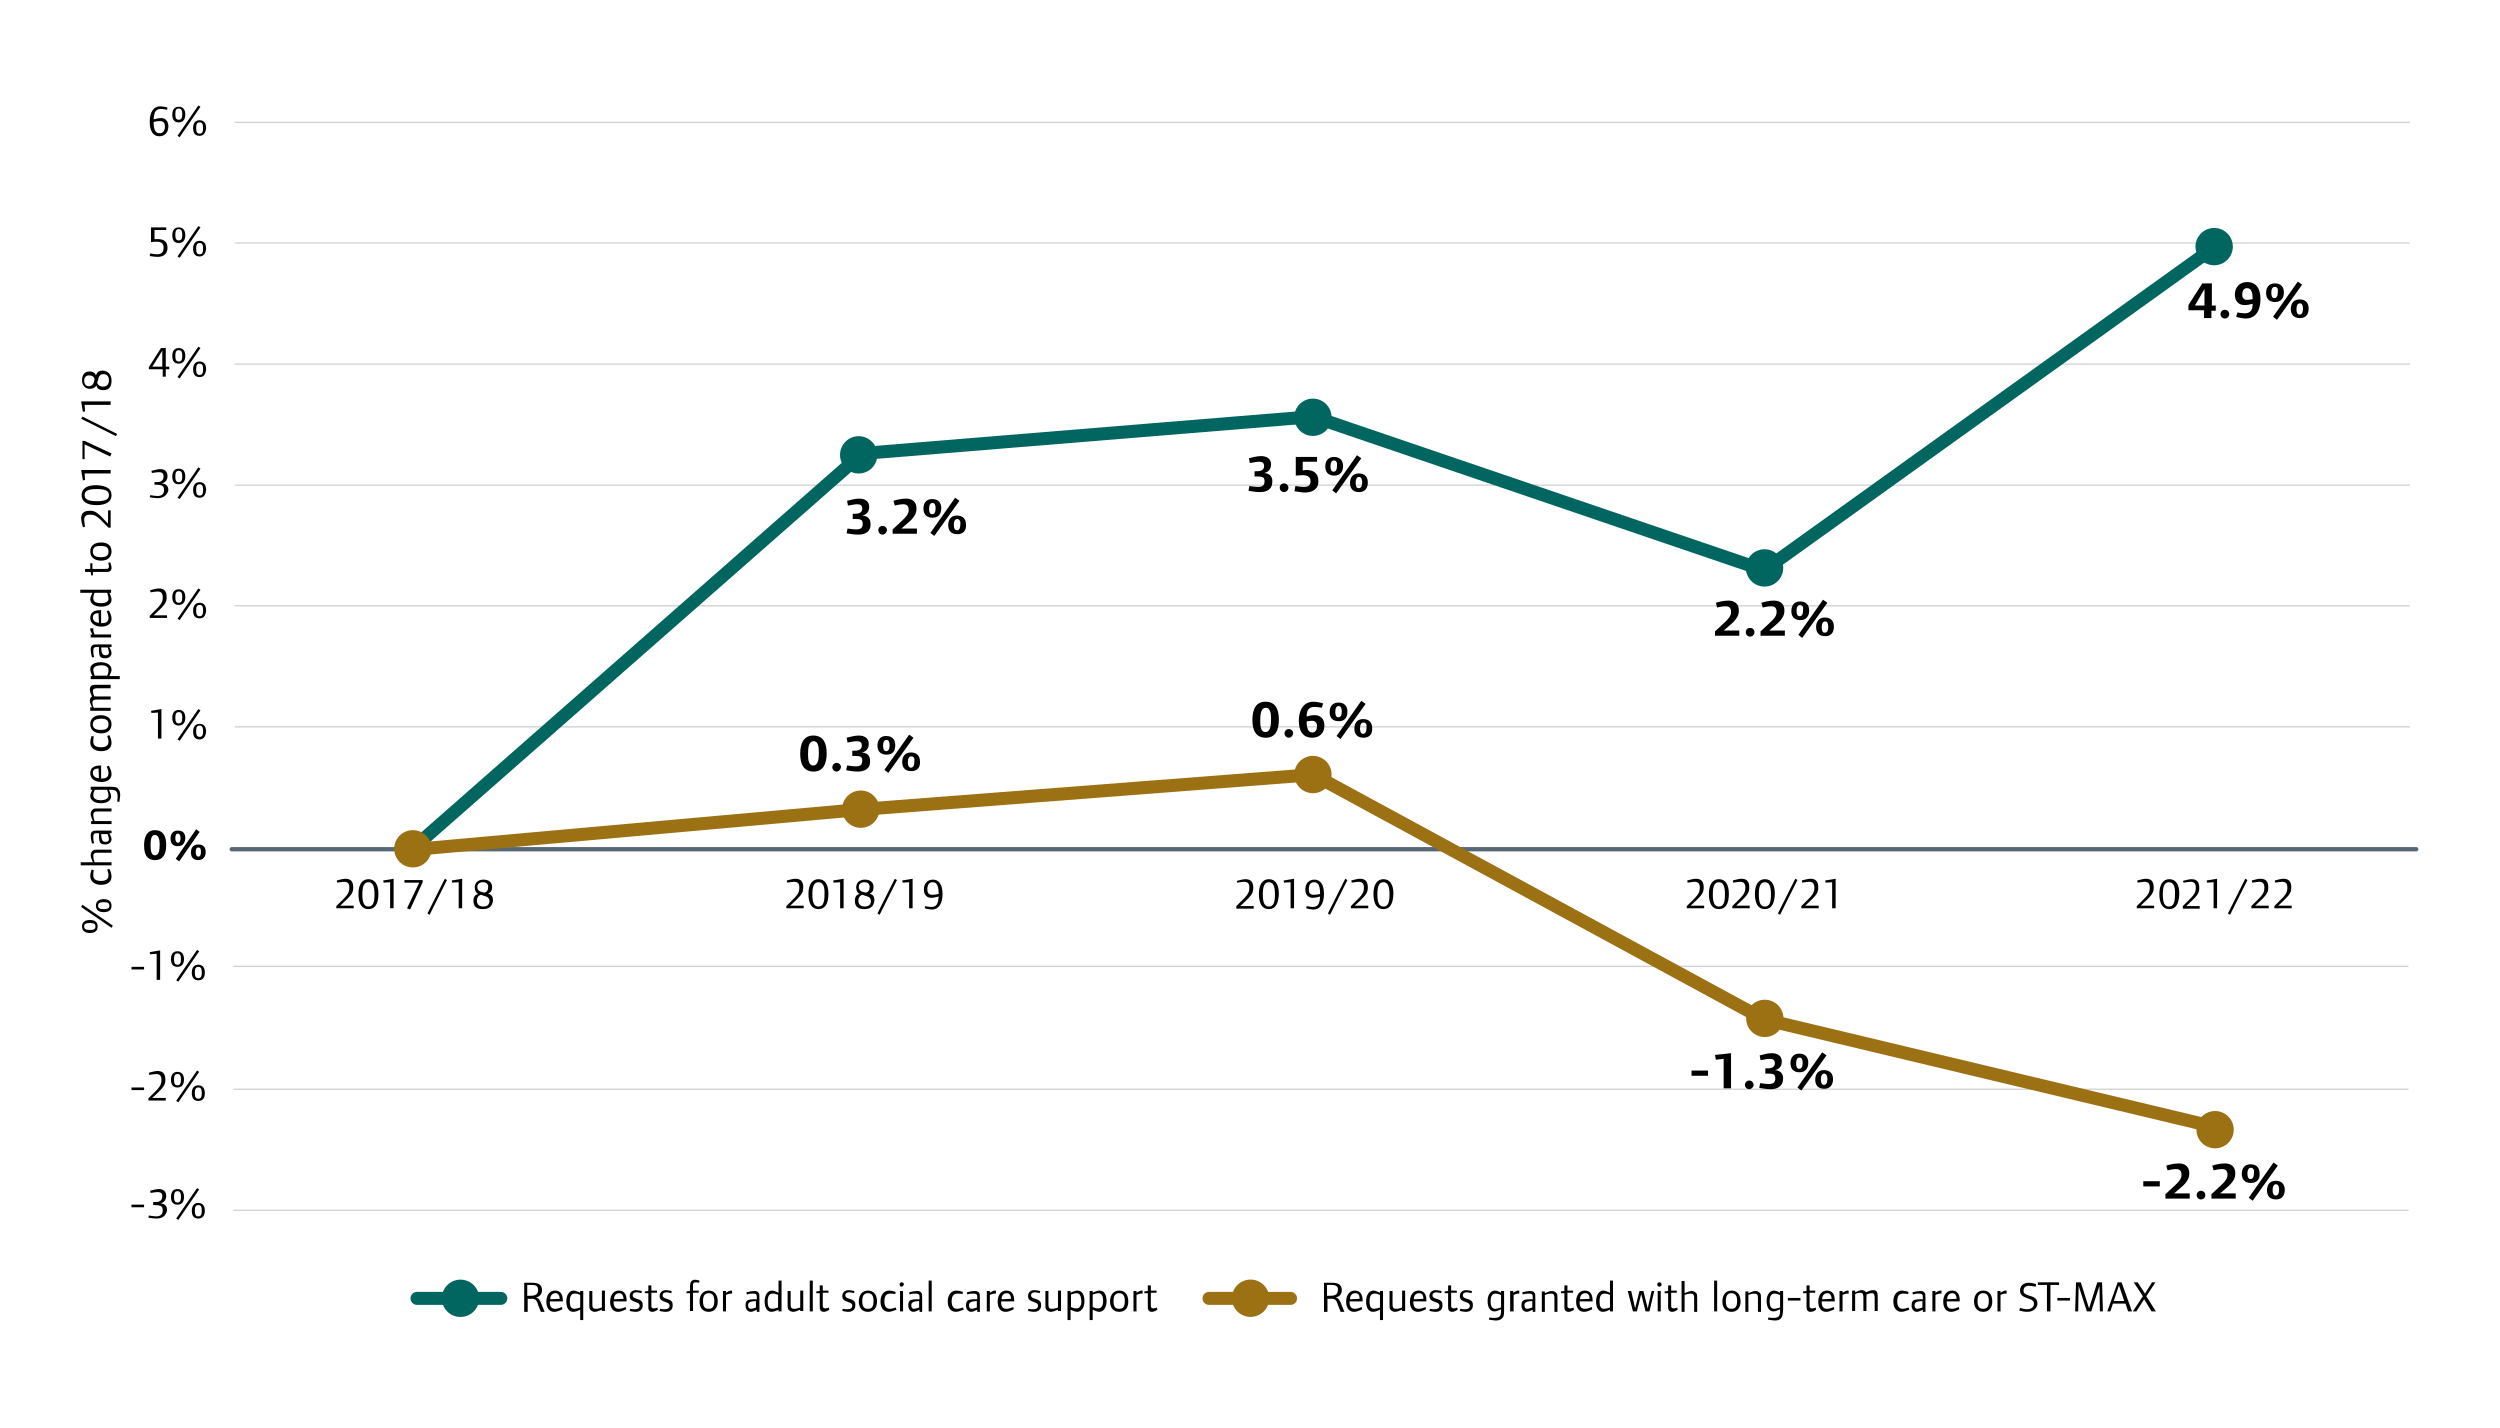 <?xml version="1.0" encoding="utf-8"?>
<!-- Generator: Adobe Illustrator 28.0.0, SVG Export Plug-In . SVG Version: 6.00 Build 0)  -->
<!DOCTYPE svg PUBLIC "-//W3C//DTD SVG 1.1//EN" "http://www.w3.org/Graphics/SVG/1.1/DTD/svg11.dtd">
<svg version="1.1" id="Layer_1" xmlns:x="http://ns.adobe.com/Extensibility/1.0/" xmlns:i="http://ns.adobe.com/AdobeIllustrator/10.0/" xmlns:graph="http://ns.adobe.com/Graphs/1.0/"
	 xmlns="http://www.w3.org/2000/svg" xmlns:xlink="http://www.w3.org/1999/xlink" x="0px" y="0px" viewBox="0 0 576.1 329.1"
	 style="enable-background:new 0 0 576.1 329.1;" xml:space="preserve">
<style type="text/css">
	.st0{fill:none;stroke:#596876;stroke-linecap:round;stroke-miterlimit:10;}
	.st1{fill:none;stroke:#D0D0D0;stroke-width:0.297;stroke-linecap:round;stroke-miterlimit:10;}
	.st2{fill:#016560;}
	.st3{fill:none;stroke:#016560;stroke-width:3;stroke-linecap:round;stroke-linejoin:round;stroke-miterlimit:10;}
	.st4{fill:none;stroke:#9B7113;stroke-width:3;stroke-linecap:round;stroke-linejoin:round;stroke-miterlimit:10;}
	.st5{fill:#9B7113;}
</style>
<g>
	<line class="st0" x1="53.4" y1="195.7" x2="556.8" y2="195.7"/>
	<g>
		<line class="st1" x1="54.2" y1="167.5" x2="555.2" y2="167.5"/>
		<line class="st1" x1="54.2" y1="139.6" x2="555.2" y2="139.6"/>
		<line class="st1" x1="54.2" y1="28.2" x2="555.2" y2="28.2"/>
		<line class="st1" x1="54.2" y1="56" x2="555.2" y2="56"/>
		<line class="st1" x1="54.2" y1="83.9" x2="555.2" y2="83.9"/>
		<line class="st1" x1="54.2" y1="111.8" x2="555.2" y2="111.8"/>
	</g>
	<line class="st1" x1="53.9" y1="222.7" x2="554.9" y2="222.7"/>
	<line class="st1" x1="53.9" y1="251" x2="554.9" y2="251"/>
	<line class="st1" x1="53.9" y1="278.9" x2="554.9" y2="278.9"/>
</g>
<g>
	<g>
		<g>
			<path d="M35.7,198.2c-1.9,0-2.5-1.4-2.5-3.4c0-2,0.7-3.5,2.5-3.5c1.9,0,2.6,1.4,2.6,3.4C38.3,196.8,37.6,198.2,35.7,198.2z
				 M35.7,192.4c-0.9,0-1,1.2-1,2.5c0,1.2,0.2,2.2,1,2.2c0.9,0,1.1-1.2,1.1-2.5C36.8,193.4,36.5,192.4,35.7,192.4z"/>
			<path d="M41,195c-1.3,0-1.7-0.8-1.7-1.8c0-1,0.5-1.8,1.7-1.8c1.3,0,1.7,0.8,1.7,1.8C42.6,194.2,42.2,195,41,195z M41,192.1
				c-0.5,0-0.6,0.5-0.6,1.1c0,0.5,0.2,1,0.6,1c0.5,0,0.6-0.5,0.6-1.2C41.6,192.6,41.4,192.1,41,192.1z M41.3,198.5l-0.8-0.6l4.7-6.8
				l0.8,0.6L41.3,198.5z M45.7,198.2c-1.3,0-1.7-0.8-1.7-1.8c0-1,0.5-1.8,1.7-1.8c1.3,0,1.7,0.8,1.7,1.8
				C47.4,197.3,46.9,198.2,45.7,198.2z M45.7,195.3c-0.5,0-0.6,0.5-0.6,1.1c0,0.5,0.2,1,0.6,1c0.5,0,0.6-0.5,0.6-1.2
				C46.3,195.7,46.2,195.3,45.7,195.3z"/>
		</g>
	</g>
</g>
<g>
	<g>
		<g>
			<path d="M36.4,170.3v-6.1l-1.5,0.1l-0.1-0.5l2.4-0.4v6.8H36.4z"/>
			<path d="M41.2,167.2c-1,0-1.5-0.6-1.5-1.8c0-1.1,0.5-1.8,1.5-1.8c1,0,1.5,0.7,1.5,1.8C42.7,166.5,42.2,167.2,41.2,167.2z
				 M41.2,164.1c-0.6,0-0.8,0.4-0.8,1.3c0,0.9,0.2,1.3,0.8,1.3c0.6,0,0.8-0.4,0.8-1.3C42,164.5,41.8,164.1,41.2,164.1z M41.4,170.7
				l-0.5-0.3l4.8-7l0.5,0.3L41.4,170.7z M46,170.4c-1,0-1.5-0.6-1.5-1.8c0-1.1,0.5-1.8,1.5-1.8c1,0,1.5,0.7,1.5,1.8
				C47.4,169.7,46.9,170.4,46,170.4z M46,167.2c-0.6,0-0.8,0.4-0.8,1.3c0,0.9,0.2,1.3,0.8,1.3c0.6,0,0.8-0.4,0.8-1.3
				C46.8,167.7,46.6,167.2,46,167.2z"/>
		</g>
	</g>
</g>
<g>
	<g>
		<g>
			<path d="M34.5,142.5v-0.6l1.2-1.2c1.6-1.5,1.8-2.1,1.8-3.1c0-0.9-0.4-1.3-1.2-1.3c-0.4,0-0.8,0.1-1.6,0.2l-0.1-0.5
				c0.7-0.2,1.5-0.4,2-0.4c1.2,0,1.8,0.6,1.8,2c0,1.3-0.4,1.8-3,4.2h3.1v0.6H34.5z"/>
			<path d="M41.2,139.4c-1,0-1.5-0.6-1.5-1.8c0-1.1,0.5-1.8,1.5-1.8c1,0,1.5,0.7,1.5,1.8C42.7,138.7,42.2,139.4,41.2,139.4z
				 M41.2,136.3c-0.6,0-0.8,0.4-0.8,1.3c0,0.9,0.2,1.3,0.8,1.3c0.6,0,0.8-0.4,0.8-1.3C42,136.7,41.8,136.3,41.2,136.3z M41.4,142.9
				l-0.5-0.3l4.8-7l0.5,0.3L41.4,142.9z M46,142.5c-1,0-1.5-0.6-1.5-1.8c0-1.1,0.5-1.8,1.5-1.8c1,0,1.5,0.7,1.5,1.8
				C47.4,141.9,46.9,142.5,46,142.5z M46,139.4c-0.6,0-0.8,0.4-0.8,1.3c0,0.9,0.2,1.3,0.8,1.3c0.6,0,0.8-0.4,0.8-1.3
				C46.8,139.8,46.6,139.4,46,139.4z"/>
		</g>
	</g>
</g>
<g>
	<g>
		<g>
			<path d="M36.3,114.8c-0.5,0-1.1-0.1-1.8-0.2l0.1-0.5c0.7,0.1,1.2,0.2,1.7,0.2c1,0,1.5-0.5,1.5-1.4c0-0.9-0.4-1.2-1.9-1.2
				c-0.1,0-0.2,0-0.3,0v-0.6c0.9,0,1.2,0,1.5-0.2c0.4-0.2,0.6-0.6,0.6-1.1c0-0.7-0.3-1-1.1-1c-0.4,0-0.8,0.1-1.6,0.2l-0.1-0.5
				c0.8-0.2,1.5-0.4,2-0.4c1.1,0,1.7,0.6,1.7,1.6c0,0.9-0.5,1.5-1.3,1.7c1,0.1,1.5,0.6,1.5,1.6C38.5,114.1,37.7,114.8,36.3,114.8z"
				/>
			<path d="M41.2,111.6c-1,0-1.5-0.6-1.5-1.8c0-1.1,0.5-1.8,1.5-1.8c1,0,1.5,0.7,1.5,1.8C42.7,110.9,42.2,111.6,41.2,111.6z
				 M41.2,108.5c-0.6,0-0.8,0.4-0.8,1.3c0,0.9,0.2,1.3,0.8,1.3c0.6,0,0.8-0.4,0.8-1.3C42,108.9,41.8,108.5,41.2,108.5z M41.4,115
				l-0.5-0.3l4.8-7l0.5,0.3L41.4,115z M46,114.7c-1,0-1.5-0.6-1.5-1.8c0-1.1,0.5-1.8,1.5-1.8c1,0,1.5,0.7,1.5,1.8
				C47.4,114.1,46.9,114.7,46,114.7z M46,111.6c-0.6,0-0.8,0.4-0.8,1.3c0,0.9,0.2,1.3,0.8,1.3c0.6,0,0.8-0.4,0.8-1.3
				C46.8,112,46.6,111.6,46,111.6z"/>
		</g>
	</g>
</g>
<g>
	<g>
		<g>
			<path d="M38.2,85.1v1.7h-0.7v-1.7h-3.2v-0.5l2.8-4.4h1.1v4.3H39v0.6H38.2z M37.4,80.8l-2.3,3.7h2.3V80.8z"/>
			<path d="M41.2,83.8c-1,0-1.5-0.6-1.5-1.8c0-1.1,0.5-1.8,1.5-1.8c1,0,1.5,0.7,1.5,1.8C42.7,83.1,42.2,83.8,41.2,83.8z M41.2,80.7
				c-0.6,0-0.8,0.4-0.8,1.3c0,0.9,0.2,1.3,0.8,1.3c0.6,0,0.8-0.4,0.8-1.3C42,81.1,41.8,80.7,41.2,80.7z M41.4,87.2l-0.5-0.3l4.8-7
				l0.5,0.3L41.4,87.2z M46,86.9c-1,0-1.5-0.6-1.5-1.8c0-1.1,0.5-1.8,1.5-1.8c1,0,1.5,0.7,1.5,1.8C47.4,86.3,46.9,86.9,46,86.9z
				 M46,83.8c-0.6,0-0.8,0.4-0.8,1.3c0,0.9,0.2,1.3,0.8,1.3c0.6,0,0.8-0.4,0.8-1.3C46.8,84.2,46.6,83.8,46,83.8z"/>
		</g>
	</g>
</g>
<g>
	<g>
		<g>
			<path d="M36.3,59.2c-0.5,0-1.1-0.1-1.8-0.2l0.1-0.6c0.5,0.1,1.1,0.2,1.6,0.2c1,0,1.5-0.5,1.5-1.5c0-1-0.5-1.4-1.6-1.4
				c-0.3,0-0.7,0-1.3,0.1v-3.4h3.5V53h-2.7v2.1c0.3,0,0.5,0,0.8,0c1.5,0,2.2,0.7,2.2,2C38.6,58.4,37.8,59.2,36.3,59.2z"/>
			<path d="M41.2,56c-1,0-1.5-0.6-1.5-1.8c0-1.1,0.5-1.8,1.5-1.8c1,0,1.5,0.7,1.5,1.8C42.7,55.3,42.2,56,41.2,56z M41.2,52.8
				c-0.6,0-0.8,0.4-0.8,1.3c0,0.9,0.2,1.3,0.8,1.3c0.6,0,0.8-0.4,0.8-1.3C42,53.3,41.8,52.8,41.2,52.8z M41.4,59.4l-0.5-0.3l4.8-7
				l0.5,0.3L41.4,59.4z M46,59.1c-1,0-1.5-0.6-1.5-1.8c0-1.1,0.5-1.8,1.5-1.8c1,0,1.5,0.7,1.5,1.8C47.4,58.4,46.9,59.1,46,59.1z
				 M46,56c-0.6,0-0.8,0.4-0.8,1.3c0,0.9,0.2,1.3,0.8,1.3c0.6,0,0.8-0.4,0.8-1.3C46.8,56.4,46.6,56,46,56z"/>
		</g>
	</g>
</g>
<g>
	<g>
		<g>
			<path d="M36.7,31.4c-1.4,0-2.2-1.2-2.2-3.3c0-2.3,0.9-3.6,2.4-3.6c0.4,0,1.1,0.1,1.7,0.3l-0.1,0.5c-0.5-0.1-1-0.2-1.4-0.2
				c-1.2,0-1.6,0.7-1.7,2.4c0.8-0.2,1.3-0.3,1.7-0.3c1,0,1.7,0.7,1.7,1.9C38.8,30.5,38,31.4,36.7,31.4z M36.8,27.9
				c-0.4,0-1,0.1-1.4,0.2c0,1.8,0.4,2.6,1.4,2.6c0.8,0,1.2-0.6,1.2-1.6C38,28.3,37.6,27.9,36.8,27.9z"/>
			<path d="M41.2,28.2c-1,0-1.5-0.6-1.5-1.8c0-1.1,0.5-1.8,1.5-1.8c1,0,1.5,0.7,1.5,1.8C42.7,27.5,42.2,28.2,41.2,28.2z M41.2,25
				c-0.6,0-0.8,0.4-0.8,1.3c0,0.9,0.2,1.3,0.8,1.3c0.6,0,0.8-0.4,0.8-1.3C42,25.5,41.8,25,41.2,25z M41.4,31.6l-0.5-0.3l4.8-7
				l0.5,0.3L41.4,31.6z M46,31.3c-1,0-1.5-0.6-1.5-1.8c0-1.1,0.5-1.8,1.5-1.8c1,0,1.5,0.7,1.5,1.8C47.4,30.6,46.9,31.3,46,31.3z
				 M46,28.2c-0.6,0-0.8,0.4-0.8,1.3c0,0.9,0.2,1.3,0.8,1.3c0.6,0,0.8-0.4,0.8-1.3C46.8,28.6,46.6,28.2,46,28.2z"/>
		</g>
	</g>
</g>
<g>
	
		<ellipse transform="matrix(0.383 -0.924 0.924 0.383 25.285 247.444)" class="st2" cx="197.8" cy="104.8" rx="4.3" ry="4.3"/>
</g>
<g>
	<ellipse transform="matrix(0.383 -0.924 0.924 0.383 97.835 338.73)" class="st2" cx="302.4" cy="96.2" rx="4.3" ry="4.3"/>
</g>
<g>
	
		<ellipse transform="matrix(0.383 -0.924 0.924 0.383 129.983 456.345)" class="st2" cx="406.5" cy="130.9" rx="4.3" ry="4.3"/>
</g>
<g>
	
		<ellipse transform="matrix(0.383 -0.924 0.924 0.383 262.287 506.37)" class="st2" cx="510.1" cy="56.9" rx="4.3" ry="4.3"/>
</g>
<g>
	<polyline class="st3" points="94.8,195.8 198.7,104.5 302.6,96 406.5,131.4 510.4,56.9 	"/>
</g>
<g>
	<polyline class="st4" points="94.8,195.8 198.7,186.5 302.6,178.5 406.5,234.9 510.4,259.7 	"/>
</g>
<g>
	<g>
		<g>
			<path d="M197.7,123.2c-0.9,0-1.9-0.2-2.6-0.3l0.2-1.1c0.2,0,1.2,0.2,2,0.2c1.1,0,1.5-0.4,1.5-1.3c0-0.9-0.4-1.1-1.6-1.1
				c-0.3,0-0.7,0-0.7,0v-1.2c0.7,0,1.2,0,1.6-0.2c0.4-0.2,0.6-0.5,0.6-1c0-0.8-0.5-1-1.2-1c-0.7,0-1.8,0.3-2.1,0.3l-0.2-1.1
				c0.9-0.2,1.8-0.5,2.8-0.5c1.3,0,2.3,0.6,2.3,1.9c0,1.1-0.6,1.8-1.6,2c1.1,0.1,1.9,0.6,1.9,1.9
				C200.7,122.6,199.3,123.2,197.7,123.2z"/>
			<path d="M203.4,123.2c-0.5,0-1-0.4-1-1s0.4-1,1-1c0.5,0,1,0.4,1,1C204.3,122.7,203.9,123.2,203.4,123.2z"/>
			<path d="M205.7,123V122l1.4-1.3c1.9-1.7,2.3-2.3,2.3-3.2c0-1-0.5-1.3-1.3-1.3c-0.7,0-1.4,0.2-1.9,0.3l-0.3-1.1
				c0.6-0.2,1.8-0.5,2.9-0.5c1.4,0,2.4,0.7,2.4,2.3c0,2-1.7,3-3.5,4.6h3.6v1.2H205.7z"/>
			<path d="M214.9,119.3c-1.5,0-2.1-0.9-2.1-2.1c0-1.2,0.6-2.2,2-2.2c1.5,0,2.1,0.9,2.1,2.1C216.9,118.3,216.4,119.3,214.9,119.3z
				 M214.9,115.9c-0.6,0-0.8,0.6-0.8,1.4c0,0.7,0.2,1.2,0.7,1.2c0.6,0,0.8-0.6,0.8-1.4C215.6,116.4,215.4,115.9,214.9,115.9z
				 M215.3,123.5l-0.9-0.7l5.7-8.1l1,0.7L215.3,123.5z M220.6,123.1c-1.5,0-2.1-0.9-2.1-2.1c0-1.2,0.6-2.2,2-2.2
				c1.5,0,2.1,0.9,2.1,2.1C222.7,122.1,222.1,123.1,220.6,123.1z M220.6,119.6c-0.6,0-0.8,0.6-0.8,1.4c0,0.7,0.2,1.2,0.7,1.2
				c0.6,0,0.8-0.6,0.8-1.4C221.4,120.2,221.1,119.6,220.6,119.6z"/>
		</g>
	</g>
</g>
<g>
	<g>
		<g>
			<path d="M290.3,113.4c-0.9,0-1.9-0.2-2.6-0.3l0.2-1.1c0.2,0,1.2,0.2,2,0.2c1.1,0,1.5-0.4,1.5-1.3c0-0.9-0.4-1.1-1.6-1.1
				c-0.3,0-0.7,0-0.7,0v-1.2c0.7,0,1.2,0,1.6-0.2c0.4-0.2,0.6-0.5,0.6-1c0-0.8-0.5-1-1.2-1c-0.7,0-1.8,0.3-2.1,0.3l-0.2-1.1
				c0.9-0.2,1.8-0.5,2.8-0.5c1.3,0,2.3,0.6,2.3,1.9c0,1.1-0.6,1.8-1.6,2c1.1,0.1,1.9,0.6,1.9,1.9
				C293.2,112.9,291.8,113.4,290.3,113.4z"/>
			<path d="M295.9,113.4c-0.5,0-1-0.4-1-1s0.4-1,1-1c0.5,0,1,0.4,1,1C296.9,113,296.4,113.4,295.9,113.4z"/>
			<path d="M300.7,113.5c-0.7,0-1.7-0.2-2.4-0.3l0.2-1.2c0.2,0,1.2,0.2,2,0.2c0.9,0,1.5-0.3,1.5-1.3c0-1.1-0.8-1.4-1.9-1.4
				c-0.5,0-1.3,0.1-1.5,0.1v-4.3h4.9v1.1h-3.3v2c0.1,0,0.5-0.1,0.8-0.1c1.5,0,2.8,0.6,2.8,2.5C303.9,112.8,302.3,113.5,300.7,113.5z
				"/>
			<path d="M307.5,109.6c-1.5,0-2.1-0.9-2.1-2.1c0-1.2,0.6-2.2,2-2.2c1.5,0,2.1,0.9,2.1,2.1C309.5,108.6,308.9,109.6,307.5,109.6z
				 M307.4,106.1c-0.6,0-0.8,0.6-0.8,1.4c0,0.7,0.2,1.2,0.7,1.2c0.6,0,0.8-0.6,0.8-1.4C308.2,106.7,308,106.1,307.4,106.1z
				 M307.9,113.7l-0.9-0.7l5.7-8.1l1,0.7L307.9,113.7z M313.2,113.4c-1.5,0-2.1-0.9-2.1-2.1c0-1.2,0.6-2.2,2-2.2
				c1.5,0,2.1,0.9,2.1,2.1C315.2,112.4,314.6,113.4,313.2,113.4z M313.2,109.9c-0.6,0-0.8,0.6-0.8,1.4c0,0.7,0.2,1.2,0.7,1.2
				c0.6,0,0.8-0.6,0.8-1.4C313.9,110.5,313.7,109.9,313.2,109.9z"/>
		</g>
	</g>
</g>
<g>
	<g>
		<g>
			<path d="M395.2,146.6v-1.1l1.4-1.3c1.9-1.7,2.3-2.3,2.3-3.2c0-1-0.5-1.3-1.3-1.3c-0.7,0-1.4,0.2-1.9,0.3l-0.3-1.1
				c0.6-0.2,1.8-0.5,2.9-0.5c1.4,0,2.4,0.7,2.4,2.3c0,2-1.7,3-3.5,4.6h3.6v1.2H395.2z"/>
			<path d="M403.3,146.7c-0.5,0-1-0.4-1-1s0.4-1,1-1s1,0.4,1,1C404.3,146.3,403.8,146.7,403.3,146.7z"/>
			<path d="M405.7,146.6v-1.1l1.4-1.3c1.9-1.7,2.3-2.3,2.3-3.2c0-1-0.5-1.3-1.3-1.3c-0.7,0-1.4,0.2-1.9,0.3l-0.3-1.1
				c0.6-0.2,1.8-0.5,2.9-0.5c1.4,0,2.4,0.7,2.4,2.3c0,2-1.7,3-3.5,4.6h3.6v1.2H405.7z"/>
			<path d="M414.9,142.9c-1.5,0-2.1-0.9-2.1-2.1c0-1.2,0.6-2.2,2-2.2c1.5,0,2.1,0.9,2.1,2.1C416.9,141.9,416.3,142.9,414.9,142.9z
				 M414.8,139.4c-0.6,0-0.8,0.6-0.8,1.4c0,0.7,0.2,1.2,0.7,1.2c0.6,0,0.8-0.6,0.8-1.4C415.6,139.9,415.4,139.4,414.8,139.4z
				 M415.3,147l-0.9-0.7l5.7-8.1l1,0.7L415.3,147z M420.6,146.6c-1.5,0-2.1-0.9-2.1-2.1c0-1.2,0.6-2.2,2-2.2c1.5,0,2.1,0.9,2.1,2.1
				C422.6,145.7,422,146.6,420.6,146.6z M420.6,143.2c-0.6,0-0.8,0.6-0.8,1.4c0,0.7,0.2,1.2,0.7,1.2c0.6,0,0.8-0.6,0.8-1.4
				C421.3,143.7,421.1,143.2,420.6,143.2z"/>
		</g>
	</g>
</g>
<g>
	<g>
		<g>
			<path d="M509.6,71.5v1.8h-1.7v-1.8h-3.6v-1.2l3.2-5h2.2v5.1h0.9v1.2H509.6z M505.8,70.4h2.2v-3.8L505.8,70.4z"/>
			<path d="M512.7,73.4c-0.5,0-1-0.4-1-1s0.4-1,1-1s1,0.4,1,1C513.7,73,513.2,73.4,512.7,73.4z"/>
			<path d="M517.5,73.4c-0.7,0-2-0.3-2.2-0.4l0.3-1c0.6,0.1,1.1,0.2,1.7,0.2c1.4,0,1.8-0.9,1.8-2.2c-0.7,0.2-1.2,0.3-1.9,0.3
				c-1.2,0-2.2-0.8-2.2-2.4c0-1.8,1.2-2.9,2.8-2.9c2.2,0,3.1,1.6,3.1,3.9C520.9,71.3,520,73.4,517.5,73.4z M517.8,66.4
				c-0.8,0-1.1,0.7-1.1,1.5c0,0.7,0.3,1.2,1.1,1.2c0.5,0,1.2-0.1,1.3-0.2C519.1,67.6,518.9,66.4,517.8,66.4z"/>
			<path d="M524.3,69.6c-1.5,0-2.1-0.9-2.1-2.1c0-1.2,0.6-2.2,2-2.2c1.5,0,2.1,0.9,2.1,2.1C526.3,68.6,525.7,69.6,524.3,69.6z
				 M524.2,66.1c-0.6,0-0.8,0.6-0.8,1.4c0,0.7,0.2,1.2,0.7,1.2c0.6,0,0.8-0.6,0.8-1.4C525,66.6,524.8,66.1,524.2,66.1z M524.7,73.7
				l-0.9-0.7l5.7-8.1l1,0.7L524.7,73.7z M530,73.3c-1.5,0-2.1-0.9-2.1-2.1c0-1.2,0.6-2.2,2-2.2c1.5,0,2.1,0.9,2.1,2.1
				C532,72.4,531.4,73.3,530,73.3z M530,69.9c-0.6,0-0.8,0.6-0.8,1.4c0,0.7,0.2,1.2,0.7,1.2c0.6,0,0.8-0.6,0.8-1.4
				C530.7,70.4,530.5,69.9,530,69.9z"/>
		</g>
	</g>
</g>
<g>
	<g>
		<g>
			<path d="M187.5,177.8c-2.3,0-3.1-1.7-3.1-4.1c0-2.4,0.8-4.2,3-4.2c2.3,0,3.1,1.7,3.1,4.1C190.5,176,189.7,177.8,187.5,177.8z
				 M187.5,170.8c-1.1,0-1.3,1.4-1.3,3c0,1.4,0.2,2.6,1.2,2.6c1.1,0,1.3-1.4,1.3-3C188.7,172,188.5,170.8,187.5,170.8z"/>
			<path d="M192.8,177.8c-0.5,0-1-0.4-1-1c0-0.5,0.4-1,1-1c0.5,0,1,0.4,1,1C193.7,177.3,193.3,177.8,192.8,177.8z"/>
			<path d="M197.6,177.8c-0.9,0-1.9-0.2-2.6-0.3l0.2-1.1c0.2,0,1.2,0.2,2,0.2c1.1,0,1.5-0.4,1.5-1.3c0-0.9-0.4-1.1-1.6-1.1
				c-0.3,0-0.7,0-0.7,0V173c0.7,0,1.2,0,1.6-0.2c0.4-0.2,0.6-0.5,0.6-1c0-0.8-0.5-1-1.2-1c-0.7,0-1.8,0.3-2.1,0.3l-0.2-1.1
				c0.9-0.2,1.8-0.5,2.8-0.5c1.3,0,2.3,0.6,2.3,1.9c0,1.1-0.6,1.8-1.6,2c1.1,0.1,1.9,0.6,1.9,1.9
				C200.6,177.2,199.2,177.8,197.6,177.8z"/>
			<path d="M204.3,173.9c-1.5,0-2.1-0.9-2.1-2.1c0-1.2,0.6-2.2,2-2.2c1.5,0,2.1,0.9,2.1,2.1C206.3,173,205.8,173.9,204.3,173.9z
				 M204.3,170.5c-0.6,0-0.8,0.6-0.8,1.4c0,0.7,0.2,1.2,0.7,1.2c0.6,0,0.8-0.6,0.8-1.4C205,171,204.8,170.5,204.3,170.5z
				 M204.7,178.1l-0.9-0.7l5.7-8.1l1,0.7L204.7,178.1z M210,177.7c-1.5,0-2.1-0.9-2.1-2.1c0-1.2,0.6-2.2,2-2.2
				c1.5,0,2.1,0.9,2.1,2.1C212.1,176.7,211.5,177.7,210,177.7z M210,174.3c-0.6,0-0.8,0.6-0.8,1.4c0,0.7,0.2,1.2,0.7,1.2
				c0.6,0,0.8-0.6,0.8-1.4C210.8,174.8,210.6,174.3,210,174.3z"/>
		</g>
	</g>
</g>
<g>
	<g>
		<g>
			<path d="M291.7,170c-2.3,0-3.1-1.7-3.1-4.1c0-2.4,0.8-4.2,3-4.2c2.3,0,3.1,1.7,3.1,4.1C294.7,168.3,293.9,170,291.7,170z
				 M291.7,163.1c-1.1,0-1.3,1.4-1.3,3c0,1.4,0.2,2.6,1.2,2.6c1.1,0,1.3-1.4,1.3-3C292.9,164.3,292.7,163.1,291.7,163.1z"/>
			<path d="M297,170c-0.5,0-1-0.4-1-1c0-0.5,0.4-1,1-1c0.5,0,1,0.4,1,1C297.9,169.6,297.5,170,297,170z"/>
			<path d="M302.4,170c-2.2,0-3.1-1.6-3.1-3.9c0-2.2,0.9-4.4,3.4-4.4c0.7,0,2,0.3,2.2,0.4l-0.3,1c-0.6-0.1-1.1-0.2-1.7-0.2
				c-1.4,0-1.8,0.9-1.8,2.2c0.7-0.2,1.2-0.3,1.9-0.3c1.2,0,2.2,0.8,2.2,2.4C305.2,169,304,170,302.4,170z M302.4,166.1
				c-0.5,0-1.2,0.1-1.3,0.2c0,1.4,0.3,2.5,1.3,2.5c0.8,0,1.1-0.7,1.1-1.5C303.5,166.6,303.1,166.1,302.4,166.1z"/>
			<path d="M308.5,166.2c-1.5,0-2.1-0.9-2.1-2.1c0-1.2,0.6-2.2,2-2.2c1.5,0,2.1,0.9,2.1,2.1C310.5,165.2,310,166.2,308.5,166.2z
				 M308.5,162.7c-0.6,0-0.8,0.6-0.8,1.4c0,0.7,0.2,1.2,0.7,1.2c0.6,0,0.8-0.6,0.8-1.4C309.2,163.3,309,162.7,308.5,162.7z
				 M308.9,170.3l-0.9-0.7l5.7-8.1l1,0.7L308.9,170.3z M314.2,170c-1.5,0-2.1-0.9-2.1-2.1c0-1.2,0.6-2.2,2-2.2
				c1.5,0,2.1,0.9,2.1,2.1C316.3,169,315.7,170,314.2,170z M314.2,166.5c-0.6,0-0.8,0.6-0.8,1.4c0,0.7,0.2,1.2,0.7,1.2
				c0.6,0,0.8-0.6,0.8-1.4C315,167,314.8,166.5,314.2,166.5z"/>
		</g>
	</g>
</g>
<g>
	<g>
		<g>
			<path d="M77.5,209.4v-0.6l1.2-1.2c1.6-1.5,1.8-2.1,1.8-3.1c0-0.9-0.4-1.3-1.2-1.3c-0.4,0-0.8,0.1-1.6,0.2l-0.1-0.5
				c0.7-0.2,1.5-0.4,2-0.4c1.2,0,1.8,0.6,1.8,2c0,1.3-0.4,1.8-3,4.2h3.1v0.6H77.5z"/>
			<path d="M84.9,209.5c-1.5,0-2.3-1.2-2.3-3.5c0-2.1,0.8-3.4,2.3-3.4c1.5,0,2.3,1.2,2.3,3.4C87.2,208.3,86.4,209.5,84.9,209.5z
				 M84.9,203.3c-1,0-1.4,0.9-1.4,2.8c0,1.9,0.4,2.8,1.4,2.8c1,0,1.4-0.8,1.4-2.8C86.3,204.2,85.9,203.3,84.9,203.3z"/>
			<path d="M89.9,209.4v-6.1l-1.5,0.1l-0.1-0.5l2.4-0.4v6.8H89.9z"/>
			<path d="M94.5,209.6l-0.7-0.3l2.8-5.9h-3.4v-0.6h4.2v0.5L94.5,209.6z"/>
			<path d="M99,210.8l-0.5-0.3l4-8l0.5,0.3L99,210.8z"/>
			<path d="M105.7,209.4v-6.1l-1.5,0.1l-0.1-0.5l2.4-0.4v6.8H105.7z"/>
			<path d="M111.3,209.5c-1.5,0-2.2-0.6-2.2-1.9c0-0.9,0.3-1.4,1.1-1.6c-0.5-0.2-0.8-0.8-0.8-1.5c0-1.1,0.8-1.8,2-1.8
				c1.2,0,2,0.6,2,1.7c0,0.8-0.3,1.3-0.9,1.5c0.8,0.3,1.1,0.7,1.1,1.6C113.5,208.8,112.7,209.5,111.3,209.5z M111.4,206.4
				c-0.2-0.1-0.3-0.1-0.6-0.2c-0.6,0.2-0.9,0.7-0.9,1.3c0,0.9,0.5,1.4,1.5,1.4c0.9,0,1.4-0.5,1.4-1.3
				C112.7,206.7,112.1,206.6,111.4,206.4z M111.3,203.3c-0.8,0-1.3,0.4-1.3,1.1c0,0.4,0.2,0.8,0.6,1c0.1,0.1,0.4,0.1,1,0.3
				c0.6-0.1,0.9-0.6,0.9-1.3C112.5,203.7,112.1,203.3,111.3,203.3z"/>
		</g>
	</g>
</g>
<g>
	<g>
		<g>
			<path d="M26,213.3l-0.3,0.5l-7-4.8l0.3-0.5L26,213.3z M22.5,213.5c0,1-0.6,1.5-1.8,1.5c-1.1,0-1.8-0.5-1.8-1.5
				c0-1,0.7-1.5,1.8-1.5C21.9,212,22.5,212.5,22.5,213.5z M19.4,213.5c0,0.6,0.4,0.8,1.3,0.8c0.9,0,1.3-0.2,1.3-0.8
				c0-0.6-0.4-0.8-1.3-0.8C19.8,212.7,19.4,212.9,19.4,213.5z M25.7,208.7c0,1-0.6,1.5-1.8,1.5c-1.1,0-1.8-0.5-1.8-1.5
				c0-1,0.7-1.5,1.8-1.5C25,207.2,25.7,207.7,25.7,208.7z M22.6,208.7c0,0.6,0.4,0.8,1.3,0.8c0.9,0,1.3-0.2,1.3-0.8
				c0-0.6-0.4-0.8-1.3-0.8C23,207.9,22.6,208.1,22.6,208.7z"/>
			<path d="M25.7,202c0,1.1-0.8,1.9-2.4,1.9c-1.5,0-2.5-0.8-2.5-2c0-0.4,0.1-0.9,0.3-1.5l0.5,0.1c-0.1,0.6-0.1,0.8-0.1,1.2
				c0,0.9,0.6,1.3,1.8,1.3c1.1,0,1.7-0.4,1.7-1.3c0-0.4-0.1-0.8-0.3-1.3l0.5-0.2C25.6,201,25.7,201.6,25.7,202z"/>
			<path d="M25.6,196.5h-2.9c-0.7,0-1.2,0-1.2,0.8c0,0.4,0.1,0.9,0.3,1.4h3.9v0.7h-7.1v-0.7h2.8c-0.3-0.7-0.5-1.2-0.5-1.6
				c0-0.5,0.2-0.8,0.5-1.1c0.3-0.2,0.5-0.2,1.2-0.2h3.1V196.5z"/>
			<path d="M25.6,192h-0.4c0.3,0.6,0.5,1,0.5,1.4c0,0.6-0.5,1.2-1.5,1.2c-0.8,0-1.2-0.3-1.3-0.9c-0.1-0.4-0.1-0.8-0.1-1.7h-0.2
				c-0.8,0-1.1,0-1.1,0.9c0,0.4,0,0.8,0.2,1.4l-0.5,0.1c-0.2-0.7-0.3-1.3-0.3-1.8c0-0.5,0.1-0.8,0.4-1c0.2-0.2,0.5-0.2,1.4-0.2h3
				V192z M23.3,192.1c0.1,1.5,0.3,1.9,1,1.9c0.5,0,0.8-0.2,0.8-0.6c0-0.4-0.3-1.2-0.3-1.2H23.3z"/>
			<path d="M25.6,187h-2.9c-0.7,0-1.2,0-1.2,0.8c0,0.4,0.1,0.9,0.3,1.4h3.9v0.7h-4.7v-0.7h0.4c-0.3-0.7-0.5-1.2-0.5-1.6
				c0-0.5,0.2-0.8,0.5-1.1c0.3-0.2,0.5-0.2,1.2-0.2h3.1V187z"/>
			<path d="M27.3,181.9c0.3,0.3,0.4,0.8,0.4,1.3c0,0.4-0.1,0.8-0.2,1.6l-0.5-0.1c0.1-0.6,0.1-0.9,0.1-1.2c0-0.7-0.2-1.1-0.5-1.3
				c-0.2-0.1-0.5-0.2-1.2-0.2h-0.3c0.3,0.6,0.5,1.1,0.5,1.5c0,1-0.9,1.6-2.4,1.6c-1.4,0-2.4-0.7-2.4-1.7c0-0.5,0.3-1,0.5-1.4h-0.4
				v-0.7h4.4C26.6,181.3,27,181.4,27.3,181.9z M21.8,182.1c-0.3,0.7-0.3,0.9-0.3,1.2c0,0.7,0.6,1.1,1.7,1.1c1.2,0,1.8-0.4,1.8-1.1
				c0-0.3-0.1-0.6-0.3-1.3H21.8z"/>
			<path d="M23.3,179.4h0.2c1,0,1.5-0.4,1.5-1.2c0-0.4-0.1-0.8-0.4-1.6l0.5-0.1c0.5,1,0.6,1.4,0.6,1.9c0,1.1-0.9,1.8-2.3,1.8
				c-1.6,0-2.6-0.8-2.6-2c0-1.2,0.8-1.8,2.3-1.8h0.2V179.4z M21.4,178.1c0,0.7,0.5,1.2,1.4,1.2l-0.1-2.2
				C21.8,177.1,21.4,177.4,21.4,178.1z"/>
			<path d="M25.7,171.2c0,1.1-0.8,1.9-2.4,1.9c-1.5,0-2.5-0.8-2.5-2c0-0.4,0.1-0.9,0.3-1.5l0.5,0.1c-0.1,0.6-0.1,0.8-0.1,1.2
				c0,0.9,0.6,1.3,1.8,1.3c1.1,0,1.7-0.4,1.7-1.3c0-0.4-0.1-0.8-0.3-1.3l0.5-0.2C25.6,170.2,25.7,170.8,25.7,171.2z"/>
			<path d="M25.7,166.9c0,1.3-0.9,2.1-2.4,2.1c-1.5,0-2.5-0.8-2.5-2.1c0-1.3,0.9-2.1,2.5-2.1C24.8,164.9,25.7,165.6,25.7,166.9z
				 M21.4,166.9c0,0.9,0.6,1.3,1.8,1.3c1.3,0,1.8-0.4,1.8-1.3c0-0.9-0.5-1.3-1.8-1.3C22,165.7,21.4,166,21.4,166.9z"/>
			<path d="M25.6,158.6h-2.9c-0.7,0-1.3,0-1.3,0.7c0,0.3,0.1,0.5,0.3,1.2c0.2-0.1,0.5,0,0.7,0h3.1v0.7h-2.9c-0.7,0-1.3,0-1.3,0.7
				c0,0.3,0,0.5,0.3,1.2h3.9v0.7h-4.7V163h0.4c-0.3-0.7-0.5-1.1-0.5-1.5c0-0.5,0.2-0.8,0.5-1c-0.2-0.4-0.5-1.1-0.5-1.6
				c0-1.1,0.8-1.1,1.7-1.1h3.1V158.6z"/>
			<path d="M25.7,154.3c0,0.5-0.3,1-0.5,1.5h2.4v0.7h-6.7v-0.7h0.4c-0.3-0.6-0.5-1.2-0.5-1.6c0-1,0.9-1.6,2.4-1.6
				C24.7,152.6,25.7,153.3,25.7,154.3z M21.5,154.4c0,0.3,0.1,0.6,0.3,1.3h2.9c0.3-0.7,0.3-0.9,0.3-1.3c0-0.7-0.6-1.1-1.7-1.1
				C22,153.4,21.5,153.7,21.5,154.4z"/>
			<path d="M25.6,149.1h-0.4c0.3,0.6,0.5,1,0.5,1.4c0,0.6-0.5,1.2-1.5,1.2c-0.8,0-1.2-0.3-1.3-0.9c-0.1-0.4-0.1-0.8-0.1-1.7h-0.2
				c-0.8,0-1.1,0-1.1,0.9c0,0.4,0,0.8,0.2,1.4l-0.5,0.1c-0.2-0.7-0.3-1.3-0.3-1.8c0-0.5,0.1-0.8,0.4-1c0.2-0.2,0.5-0.2,1.4-0.2h3
				V149.1z M23.3,149.1c0.1,1.5,0.3,1.9,1,1.9c0.5,0,0.8-0.2,0.8-0.6c0-0.4-0.3-1.2-0.3-1.2H23.3z"/>
			<path d="M21.5,145c0,0.4,0.1,0.8,0.3,1.2h3.8v0.7h-4.7v-0.7h0.4c-0.3-0.5-0.5-0.8-0.5-1.2c0-0.1,0-0.1,0-0.2h0.7
				C21.5,144.9,21.5,144.9,21.5,145z"/>
			<path d="M23.3,143.6h0.2c1,0,1.5-0.4,1.5-1.2c0-0.4-0.1-0.8-0.4-1.6l0.5-0.1c0.5,1,0.6,1.4,0.6,1.9c0,1.1-0.9,1.8-2.3,1.8
				c-1.6,0-2.6-0.8-2.6-2c0-1.2,0.8-1.8,2.3-1.8h0.2V143.6z M21.4,142.3c0,0.7,0.5,1.2,1.4,1.2l-0.1-2.2
				C21.8,141.3,21.4,141.7,21.4,142.3z"/>
			<path d="M25.6,136.6h-0.4c0.3,0.6,0.5,1.2,0.5,1.6c0,1-0.9,1.6-2.4,1.6c-1.5,0-2.5-0.7-2.5-1.7c0-0.5,0.3-1,0.5-1.5h-2.8v-0.7
				h7.1V136.6z M21.8,136.6c-0.3,0.7-0.3,0.9-0.3,1.3c0,0.7,0.6,1.1,1.7,1.1c1.3,0,1.8-0.4,1.8-1.1c0-0.3-0.1-0.6-0.3-1.3H21.8z"/>
			<path d="M25.7,130.9c0,0.4-0.2,0.7-0.5,0.8c-0.2,0.1-0.4,0.1-0.9,0.1h-2.9v0.8H21l-0.1-0.8h-1.3v-0.7h1.2v-1.3h0.5v1.3H24
				c0.8,0,0.8,0,0.9-0.1c0.1-0.1,0.2-0.2,0.2-0.4c0-0.2,0-0.5-0.2-0.9l0.5-0.1C25.6,130.1,25.7,130.5,25.7,130.9z"/>
			<path d="M25.7,127.1c0,1.3-0.9,2.1-2.4,2.1c-1.5,0-2.5-0.8-2.5-2.1c0-1.3,0.9-2.1,2.5-2.1C24.8,125,25.7,125.7,25.7,127.1z
				 M21.4,127.1c0,0.9,0.6,1.3,1.8,1.3c1.3,0,1.8-0.4,1.8-1.3c0-0.9-0.5-1.3-1.8-1.3C22,125.8,21.4,126.1,21.4,127.1z"/>
			<path d="M25.6,121.6h-0.6l-1.2-1.2c-1.5-1.6-2.1-1.8-3.1-1.8c-0.9,0-1.3,0.4-1.3,1.2c0,0.4,0.1,0.8,0.2,1.6l-0.5,0.1
				c-0.2-0.7-0.4-1.5-0.4-2c0-1.2,0.6-1.8,2-1.8c1.3,0,1.8,0.4,4.2,3v-3.1h0.6V121.6z"/>
			<path d="M25.7,114.1c0,1.5-1.2,2.3-3.5,2.3c-2.1,0-3.4-0.8-3.4-2.3c0-1.5,1.2-2.3,3.4-2.3C24.5,111.9,25.7,112.6,25.7,114.1z
				 M19.5,114.1c0,1,0.9,1.4,2.8,1.4c1.9,0,2.8-0.4,2.8-1.4c0-1-0.8-1.4-2.8-1.4C20.3,112.7,19.5,113.1,19.5,114.1z"/>
			<path d="M25.6,109.1h-6.1l0.1,1.5l-0.5,0.1l-0.4-2.4h6.8V109.1z"/>
			<path d="M25.7,104.5l-0.3,0.7l-5.9-2.8v3.4H19v-4.2h0.5L25.7,104.5z"/>
			<path d="M27,100l-0.3,0.5l-8-4L19,96L27,100z"/>
			<path d="M25.6,93.3h-6.1l0.1,1.5l-0.5,0.1l-0.4-2.4h6.8V93.3z"/>
			<path d="M25.7,87.7c0,1.5-0.6,2.2-1.9,2.2c-0.9,0-1.4-0.3-1.6-1.1c-0.2,0.5-0.8,0.8-1.5,0.8c-1.1,0-1.8-0.8-1.8-2
				c0-1.2,0.6-2,1.7-2c0.8,0,1.3,0.3,1.5,0.9c0.3-0.8,0.7-1.1,1.6-1.1C24.9,85.5,25.7,86.3,25.7,87.7z M19.4,87.7
				c0,0.8,0.4,1.3,1.1,1.3c0.4,0,0.8-0.2,1-0.6c0.1-0.1,0.1-0.4,0.3-1c-0.1-0.6-0.6-0.9-1.3-0.9C19.9,86.5,19.4,86.9,19.4,87.7z
				 M22.6,87.6c-0.1,0.2-0.1,0.3-0.2,0.6c0.2,0.6,0.7,0.9,1.3,0.9c0.9,0,1.4-0.5,1.4-1.5c0-0.9-0.5-1.4-1.3-1.4
				C22.9,86.3,22.7,86.9,22.6,87.6z"/>
		</g>
	</g>
</g>
<g>
	<g>
		<g>
			<path d="M181.2,209.4v-0.6l1.2-1.2c1.6-1.5,1.8-2.1,1.8-3.1c0-0.9-0.4-1.3-1.2-1.3c-0.4,0-0.8,0.1-1.6,0.2l-0.1-0.5
				c0.7-0.2,1.5-0.4,2-0.4c1.2,0,1.8,0.6,1.8,2c0,1.3-0.4,1.8-3,4.2h3.1v0.6H181.2z"/>
			<path d="M188.6,209.5c-1.5,0-2.3-1.2-2.3-3.5c0-2.1,0.8-3.4,2.3-3.4c1.5,0,2.3,1.2,2.3,3.4C190.9,208.3,190.1,209.5,188.6,209.5z
				 M188.6,203.3c-1,0-1.4,0.9-1.4,2.8c0,1.9,0.4,2.8,1.4,2.8c1,0,1.4-0.8,1.4-2.8C190.1,204.2,189.6,203.3,188.6,203.3z"/>
			<path d="M193.6,209.4v-6.1l-1.5,0.1l-0.1-0.5l2.4-0.4v6.8H193.6z"/>
			<path d="M199.2,209.5c-1.5,0-2.2-0.6-2.2-1.9c0-0.9,0.3-1.4,1.1-1.6c-0.5-0.2-0.8-0.8-0.8-1.5c0-1.1,0.8-1.8,2-1.8
				c1.2,0,2,0.6,2,1.7c0,0.8-0.3,1.3-0.9,1.5c0.8,0.3,1.1,0.7,1.1,1.6C201.4,208.8,200.6,209.5,199.2,209.5z M199.3,206.4
				c-0.2-0.1-0.3-0.1-0.6-0.2c-0.6,0.2-0.9,0.7-0.9,1.3c0,0.9,0.5,1.4,1.5,1.4c0.9,0,1.4-0.5,1.4-1.3
				C200.6,206.7,200,206.6,199.3,206.4z M199.2,203.3c-0.8,0-1.3,0.4-1.3,1.1c0,0.4,0.2,0.8,0.6,1c0.1,0.1,0.4,0.1,1,0.3
				c0.6-0.1,0.9-0.6,0.9-1.3C200.4,203.7,200,203.3,199.2,203.3z"/>
			<path d="M202.7,210.8l-0.5-0.3l4-8l0.5,0.3L202.7,210.8z"/>
			<path d="M209.5,209.4v-6.1l-1.5,0.1l-0.1-0.5l2.4-0.4v6.8H209.5z"/>
			<path d="M214.8,209.6c-0.4,0-1.1-0.1-1.7-0.3l0.1-0.5c0.5,0.1,1,0.2,1.4,0.2c1.2,0,1.6-0.7,1.7-2.4c-0.8,0.2-1.3,0.3-1.7,0.3
				c-1,0-1.7-0.7-1.7-1.9c0-1.4,0.8-2.3,2.1-2.3c1.4,0,2.2,1.2,2.2,3.3C217.2,208.2,216.3,209.6,214.8,209.6z M214.9,203.3
				c-0.8,0-1.2,0.6-1.2,1.6c0,0.9,0.3,1.3,1.2,1.3c0.4,0,1-0.1,1.4-0.2C216.3,204.1,215.9,203.3,214.9,203.3z"/>
		</g>
	</g>
</g>
<g>
	<g>
		<g>
			<path d="M284.9,209.4v-0.6l1.2-1.2c1.6-1.5,1.8-2.1,1.8-3.1c0-0.9-0.4-1.3-1.2-1.3c-0.4,0-0.8,0.1-1.6,0.2L285,203
				c0.7-0.2,1.5-0.4,2-0.4c1.2,0,1.8,0.6,1.8,2c0,1.3-0.4,1.8-3,4.2h3.1v0.6H284.9z"/>
			<path d="M292.4,209.5c-1.5,0-2.3-1.2-2.3-3.5c0-2.1,0.8-3.4,2.3-3.4c1.5,0,2.3,1.2,2.3,3.4C294.6,208.3,293.9,209.5,292.4,209.5z
				 M292.4,203.3c-1,0-1.4,0.9-1.4,2.8c0,1.9,0.4,2.8,1.4,2.8c1,0,1.4-0.8,1.4-2.8C293.8,204.2,293.4,203.3,292.4,203.3z"/>
			<path d="M297.4,209.4v-6.1l-1.5,0.1l-0.1-0.5l2.4-0.4v6.8H297.4z"/>
			<path d="M302.7,209.6c-0.4,0-1.1-0.1-1.7-0.3l0.1-0.5c0.5,0.1,1,0.2,1.4,0.2c1.2,0,1.6-0.7,1.7-2.4c-0.8,0.2-1.3,0.3-1.7,0.3
				c-1,0-1.7-0.7-1.7-1.9c0-1.4,0.8-2.3,2.1-2.3c1.4,0,2.2,1.2,2.2,3.3C305.1,208.2,304.2,209.6,302.7,209.6z M302.8,203.3
				c-0.8,0-1.2,0.6-1.2,1.6c0,0.9,0.3,1.3,1.2,1.3c0.4,0,1-0.1,1.4-0.2C304.2,204.1,303.8,203.3,302.8,203.3z"/>
			<path d="M306.5,210.8l-0.5-0.3l4-8l0.5,0.3L306.5,210.8z"/>
			<path d="M311.3,209.4v-0.6l1.2-1.2c1.6-1.5,1.8-2.1,1.8-3.1c0-0.9-0.4-1.3-1.2-1.3c-0.4,0-0.8,0.1-1.6,0.2l-0.1-0.5
				c0.7-0.2,1.5-0.4,2-0.4c1.2,0,1.8,0.6,1.8,2c0,1.3-0.4,1.8-3,4.2h3.1v0.6H311.3z"/>
			<path d="M318.8,209.5c-1.5,0-2.3-1.2-2.3-3.5c0-2.1,0.8-3.4,2.3-3.4c1.5,0,2.3,1.2,2.3,3.4C321,208.3,320.3,209.5,318.8,209.5z
				 M318.8,203.3c-1,0-1.4,0.9-1.4,2.8c0,1.9,0.4,2.8,1.4,2.8c1,0,1.4-0.8,1.4-2.8C320.2,204.2,319.8,203.3,318.8,203.3z"/>
		</g>
	</g>
</g>
<g>
	<g>
		<g>
			<path d="M388.7,209.4v-0.6l1.2-1.2c1.6-1.5,1.8-2.1,1.8-3.1c0-0.9-0.4-1.3-1.2-1.3c-0.4,0-0.8,0.1-1.6,0.2l-0.1-0.5
				c0.7-0.2,1.5-0.4,2-0.4c1.2,0,1.8,0.6,1.8,2c0,1.3-0.4,1.8-3,4.2h3.1v0.6H388.7z"/>
			<path d="M396.1,209.5c-1.5,0-2.3-1.2-2.3-3.5c0-2.1,0.8-3.4,2.3-3.4c1.5,0,2.3,1.2,2.3,3.4C398.4,208.3,397.6,209.5,396.1,209.5z
				 M396.1,203.3c-1,0-1.4,0.9-1.4,2.8c0,1.9,0.4,2.8,1.4,2.8c1,0,1.4-0.8,1.4-2.8C397.5,204.2,397.1,203.3,396.1,203.3z"/>
			<path d="M399.2,209.4v-0.6l1.2-1.2c1.6-1.5,1.8-2.1,1.8-3.1c0-0.9-0.4-1.3-1.2-1.3c-0.4,0-0.8,0.1-1.6,0.2l-0.1-0.5
				c0.7-0.2,1.5-0.4,2-0.4c1.2,0,1.8,0.6,1.8,2c0,1.3-0.4,1.8-3,4.2h3.1v0.6H399.2z"/>
			<path d="M406.7,209.5c-1.5,0-2.3-1.2-2.3-3.5c0-2.1,0.8-3.4,2.3-3.4c1.5,0,2.3,1.2,2.3,3.4C408.9,208.3,408.2,209.5,406.7,209.5z
				 M406.7,203.3c-1,0-1.4,0.9-1.4,2.8c0,1.9,0.4,2.8,1.4,2.8c1,0,1.4-0.8,1.4-2.8C408.1,204.2,407.7,203.3,406.7,203.3z"/>
			<path d="M410.2,210.8l-0.5-0.3l4-8l0.5,0.3L410.2,210.8z"/>
			<path d="M415.1,209.4v-0.6l1.2-1.2c1.6-1.5,1.8-2.1,1.8-3.1c0-0.9-0.4-1.3-1.2-1.3c-0.4,0-0.8,0.1-1.6,0.2l-0.1-0.5
				c0.7-0.2,1.5-0.4,2-0.4c1.2,0,1.8,0.6,1.8,2c0,1.3-0.4,1.8-3,4.2h3.1v0.6H415.1z"/>
			<path d="M422.2,209.4v-6.1l-1.5,0.1l-0.1-0.5l2.4-0.4v6.8H422.2z"/>
		</g>
	</g>
</g>
<g>
	<g>
		<g>
			<path d="M492.4,209.4v-0.6l1.2-1.2c1.6-1.5,1.8-2.1,1.8-3.1c0-0.9-0.4-1.3-1.2-1.3c-0.4,0-0.8,0.1-1.6,0.2l-0.1-0.5
				c0.7-0.2,1.5-0.4,2-0.4c1.2,0,1.8,0.6,1.8,2c0,1.3-0.4,1.8-3,4.2h3.1v0.6H492.4z"/>
			<path d="M499.9,209.5c-1.5,0-2.3-1.2-2.3-3.5c0-2.1,0.8-3.4,2.3-3.4c1.5,0,2.3,1.2,2.3,3.4C502.1,208.3,501.4,209.5,499.9,209.5z
				 M499.8,203.3c-1,0-1.4,0.9-1.4,2.8c0,1.9,0.4,2.8,1.4,2.8c1,0,1.4-0.8,1.4-2.8C501.3,204.2,500.8,203.3,499.8,203.3z"/>
			<path d="M503,209.4v-0.6l1.2-1.2c1.6-1.5,1.8-2.1,1.8-3.1c0-0.9-0.4-1.3-1.2-1.3c-0.4,0-0.8,0.1-1.6,0.2L503,203
				c0.7-0.2,1.5-0.4,2-0.4c1.2,0,1.8,0.6,1.8,2c0,1.3-0.4,1.8-3,4.2h3.1v0.6H503z"/>
			<path d="M510.1,209.4v-6.1l-1.5,0.1l-0.1-0.5l2.4-0.4v6.8H510.1z"/>
			<path d="M513.9,210.8l-0.5-0.3l4-8l0.5,0.3L513.9,210.8z"/>
			<path d="M518.8,209.4v-0.6l1.2-1.2c1.6-1.5,1.8-2.1,1.8-3.1c0-0.9-0.4-1.3-1.2-1.3c-0.4,0-0.8,0.1-1.6,0.2l-0.1-0.5
				c0.7-0.2,1.5-0.4,2-0.4c1.2,0,1.8,0.6,1.8,2c0,1.3-0.4,1.8-3,4.2h3.1v0.6H518.8z"/>
			<path d="M524.1,209.4v-0.6l1.2-1.2c1.6-1.5,1.8-2.1,1.8-3.1c0-0.9-0.4-1.3-1.2-1.3c-0.4,0-0.8,0.1-1.6,0.2l-0.1-0.5
				c0.7-0.2,1.5-0.4,2-0.4c1.2,0,1.8,0.6,1.8,2c0,1.3-0.4,1.8-3,4.2h3.1v0.6H524.1z"/>
		</g>
	</g>
</g>
<g>
	<g>
		<g>
			<path d="M30.3,251.2v-0.6h2.9v0.6H30.3z"/>
			<path d="M34.2,253.7v-0.6l1.2-1.2c1.6-1.5,1.8-2.1,1.8-3.1c0-0.9-0.4-1.3-1.2-1.3c-0.4,0-0.8,0.1-1.6,0.2l-0.1-0.5
				c0.7-0.2,1.5-0.4,2-0.4c1.2,0,1.8,0.6,1.8,2c0,1.3-0.4,1.8-3,4.2h3.1v0.6H34.2z"/>
			<path d="M40.9,250.6c-1,0-1.5-0.6-1.5-1.8c0-1.1,0.5-1.8,1.5-1.8c1,0,1.5,0.7,1.5,1.8C42.4,249.9,41.9,250.6,40.9,250.6z
				 M40.9,247.5c-0.6,0-0.8,0.4-0.8,1.3c0,0.9,0.2,1.3,0.8,1.3c0.6,0,0.8-0.4,0.8-1.3C41.7,247.9,41.5,247.5,40.9,247.5z M41.1,254
				l-0.5-0.3l4.8-7l0.5,0.3L41.1,254z M45.7,253.7c-1,0-1.5-0.6-1.5-1.8c0-1.1,0.5-1.8,1.5-1.8c1,0,1.5,0.7,1.5,1.8
				C47.2,253.1,46.7,253.7,45.7,253.7z M45.7,250.6c-0.6,0-0.8,0.4-0.8,1.3c0,0.9,0.2,1.3,0.8,1.3c0.6,0,0.8-0.4,0.8-1.3
				C46.5,251,46.3,250.6,45.7,250.6z"/>
		</g>
	</g>
</g>
<g>
	<g>
		<g>
			<path d="M30.3,278.2v-0.6h2.9v0.6H30.3z"/>
			<path d="M36,280.8c-0.5,0-1.1-0.1-1.8-0.2l0.1-0.5c0.7,0.1,1.2,0.2,1.7,0.2c1,0,1.5-0.5,1.5-1.4c0-0.9-0.4-1.2-1.9-1.2
				c-0.1,0-0.2,0-0.3,0V277c0.9,0,1.2,0,1.5-0.2c0.4-0.2,0.6-0.6,0.6-1.1c0-0.7-0.3-1-1.1-1c-0.4,0-0.8,0.1-1.6,0.2l-0.1-0.5
				c0.8-0.2,1.5-0.4,2-0.4c1.1,0,1.7,0.6,1.7,1.6c0,0.9-0.5,1.5-1.3,1.7c1,0.1,1.5,0.6,1.5,1.6C38.2,280.2,37.5,280.8,36,280.8z"/>
			<path d="M40.9,277.6c-1,0-1.5-0.6-1.5-1.8c0-1.1,0.5-1.8,1.5-1.8c1,0,1.5,0.7,1.5,1.8C42.4,277,41.9,277.6,40.9,277.6z
				 M40.9,274.5c-0.6,0-0.8,0.4-0.8,1.3c0,0.9,0.2,1.3,0.8,1.3c0.6,0,0.8-0.4,0.8-1.3C41.7,274.9,41.5,274.5,40.9,274.5z
				 M41.1,281.1l-0.5-0.3l4.8-7l0.5,0.3L41.1,281.1z M45.7,280.8c-1,0-1.5-0.6-1.5-1.8c0-1.1,0.5-1.8,1.5-1.8c1,0,1.5,0.7,1.5,1.8
				C47.2,280.1,46.7,280.8,45.7,280.8z M45.7,277.7c-0.6,0-0.8,0.4-0.8,1.3c0,0.9,0.2,1.3,0.8,1.3c0.6,0,0.8-0.4,0.8-1.3
				C46.5,278.1,46.3,277.7,45.7,277.7z"/>
		</g>
	</g>
</g>
<g>
	<g>
		<g>
			<path d="M30.3,223.4v-0.6h2.9v0.6H30.3z"/>
			<path d="M36.1,225.9v-6.1l-1.5,0.1l-0.1-0.5l2.4-0.4v6.8H36.1z"/>
			<path d="M40.9,222.8c-1,0-1.5-0.6-1.5-1.8c0-1.1,0.5-1.8,1.5-1.8c1,0,1.5,0.7,1.5,1.8C42.4,222.1,41.9,222.8,40.9,222.8z
				 M40.9,219.7c-0.6,0-0.8,0.4-0.8,1.3c0,0.9,0.2,1.3,0.8,1.3c0.6,0,0.8-0.4,0.8-1.3C41.7,220.1,41.5,219.7,40.9,219.7z
				 M41.1,226.2l-0.5-0.3l4.8-7l0.5,0.3L41.1,226.2z M45.7,225.9c-1,0-1.5-0.6-1.5-1.8c0-1.1,0.5-1.8,1.5-1.8c1,0,1.5,0.7,1.5,1.8
				C47.2,225.3,46.7,225.9,45.7,225.9z M45.7,222.8c-0.6,0-0.8,0.4-0.8,1.3c0,0.9,0.2,1.3,0.8,1.3c0.6,0,0.8-0.4,0.8-1.3
				C46.5,223.2,46.3,222.8,45.7,222.8z"/>
		</g>
	</g>
</g>
<g>
	<g>
		<g>
			<path d="M389.8,247.9v-1.2h3.8v1.2H389.8z"/>
			<path d="M397.2,250.8V244l-1.8,0.2l-0.2-1.1l3.7-0.4v8.1H397.2z"/>
			<path d="M403.1,251c-0.5,0-1-0.4-1-1c0-0.5,0.4-1,1-1c0.5,0,1,0.4,1,1C404.1,250.5,403.6,251,403.1,251z"/>
			<path d="M408,251c-0.9,0-1.9-0.2-2.6-0.3l0.2-1.1c0.2,0,1.2,0.2,2,0.2c1.1,0,1.5-0.4,1.5-1.3c0-0.9-0.4-1.1-1.6-1.1
				c-0.3,0-0.7,0-0.7,0v-1.2c0.7,0,1.2,0,1.6-0.2c0.4-0.2,0.6-0.5,0.6-1c0-0.8-0.5-1-1.2-1c-0.7,0-1.8,0.3-2.1,0.3l-0.2-1.1
				c0.9-0.2,1.8-0.5,2.8-0.5c1.3,0,2.3,0.6,2.3,1.9c0,1.1-0.6,1.8-1.6,2c1.1,0.1,1.9,0.6,1.9,1.9C410.9,250.4,409.5,251,408,251z"/>
			<path d="M414.7,247.1c-1.5,0-2.1-0.9-2.1-2.1c0-1.2,0.6-2.2,2-2.2c1.5,0,2.1,0.9,2.1,2.1C416.7,246.1,416.1,247.1,414.7,247.1z
				 M414.7,243.7c-0.6,0-0.8,0.6-0.8,1.4c0,0.7,0.2,1.2,0.7,1.2c0.6,0,0.8-0.6,0.8-1.4C415.4,244.2,415.2,243.7,414.7,243.7z
				 M415.1,251.3l-0.9-0.7l5.7-8.1l1,0.7L415.1,251.3z M420.4,250.9c-1.5,0-2.1-0.9-2.1-2.1c0-1.2,0.6-2.2,2-2.2
				c1.5,0,2.1,0.9,2.1,2.1C422.4,249.9,421.8,250.9,420.4,250.9z M420.4,247.4c-0.6,0-0.8,0.6-0.8,1.4c0,0.7,0.2,1.2,0.7,1.2
				c0.6,0,0.8-0.6,0.8-1.4C421.1,248,420.9,247.4,420.4,247.4z"/>
		</g>
	</g>
</g>
<g>
	<g>
		<g>
			<path d="M493.9,273.4v-1.2h3.8v1.2H493.9z"/>
			<path d="M499,276.3v-1.1l1.4-1.3c1.9-1.7,2.3-2.3,2.3-3.2c0-1-0.5-1.3-1.3-1.3c-0.7,0-1.4,0.2-1.9,0.3l-0.3-1.1
				c0.6-0.2,1.8-0.5,2.9-0.5c1.4,0,2.4,0.7,2.4,2.3c0,2-1.7,3-3.5,4.6h3.6v1.2H499z"/>
			<path d="M507.2,276.4c-0.5,0-1-0.4-1-1c0-0.5,0.4-1,1-1c0.5,0,1,0.4,1,1C508.2,276,507.7,276.4,507.2,276.4z"/>
			<path d="M509.6,276.3v-1.1l1.4-1.3c1.9-1.7,2.3-2.3,2.3-3.2c0-1-0.5-1.3-1.3-1.3c-0.7,0-1.4,0.2-1.9,0.3l-0.3-1.1
				c0.6-0.2,1.8-0.5,2.9-0.5c1.4,0,2.4,0.7,2.4,2.3c0,2-1.7,3-3.5,4.6h3.6v1.2H509.6z"/>
			<path d="M518.7,272.6c-1.5,0-2.1-0.9-2.1-2.1c0-1.2,0.6-2.2,2-2.2c1.5,0,2.1,0.9,2.1,2.1C520.8,271.6,520.2,272.6,518.7,272.6z
				 M518.7,269.1c-0.6,0-0.8,0.6-0.8,1.4c0,0.7,0.2,1.2,0.7,1.2c0.6,0,0.8-0.6,0.8-1.4C519.5,269.7,519.3,269.1,518.7,269.1z
				 M519.1,276.7l-0.9-0.7l5.7-8.1l1,0.7L519.1,276.7z M524.5,276.4c-1.5,0-2.1-0.9-2.1-2.1c0-1.2,0.6-2.2,2-2.2
				c1.5,0,2.1,0.9,2.1,2.1C526.5,275.4,525.9,276.4,524.5,276.4z M524.5,272.9c-0.6,0-0.8,0.6-0.8,1.4c0,0.7,0.2,1.2,0.7,1.2
				c0.6,0,0.8-0.6,0.8-1.4C525.2,273.5,525,272.9,524.5,272.9z"/>
		</g>
	</g>
</g>
<g>
	
		<ellipse transform="matrix(0.383 -0.924 0.924 0.383 -49.831 298.302)" class="st5" cx="198.3" cy="186.4" rx="4.3" ry="4.3"/>
</g>
<g>
	<g>
		<line class="st3" x1="96.1" y1="299.2" x2="115.4" y2="299.2"/>
	</g>
	<g>
		<line class="st4" x1="278.6" y1="299.2" x2="297.4" y2="299.2"/>
	</g>
	<g>
		<g>
			<g>
				<path d="M124.6,302.2l-0.6-1.5c-0.2-0.7-0.4-1.3-1.2-1.4c-0.2,0-0.5,0-1,0h-0.2v3h-0.8v-6.7h1.7c0.9,0,1.3,0.1,1.7,0.3
					c0.5,0.3,0.7,0.8,0.7,1.4c0,0.9-0.5,1.5-1.4,1.7c0.7,0.2,0.9,0.5,1.4,1.8l0.6,1.5H124.6z M123.6,296.3c-0.2-0.1-0.5-0.2-1.2-0.2
					h-0.9v2.5h0.4c1,0,2.1,0,2.1-1.3C124,296.9,123.9,296.5,123.6,296.3z"/>
				<path d="M126.7,299.9v0.2c0,1,0.4,1.5,1.2,1.5c0.5,0,0.8-0.1,1.6-0.4l0.1,0.5c-1,0.5-1.4,0.6-1.9,0.6c-1.1,0-1.8-0.9-1.8-2.3
					c0-1.6,0.8-2.6,2-2.6c1.2,0,1.8,0.8,1.8,2.3v0.2H126.7z M128,298c-0.7,0-1.2,0.5-1.2,1.4l2.2-0.1C128.9,298.4,128.6,298,128,298
					z"/>
				<path d="M133.7,304.2v-2.4c-0.6,0.3-1.1,0.5-1.6,0.5c-1,0-1.6-0.9-1.6-2.4c0-1.5,0.7-2.5,1.7-2.5c0.5,0,1,0.3,1.5,0.5v-0.4h0.7
					v6.7H133.7z M133.7,298.4c-0.7-0.3-0.9-0.3-1.3-0.3c-0.7,0-1.1,0.6-1.1,1.7c0,1.3,0.3,1.8,1.1,1.8c0.3,0,0.6-0.1,1.3-0.3V298.4z
					"/>
				<path d="M138.7,302.2v-0.4c-0.7,0.3-1.2,0.5-1.6,0.5c-0.5,0-0.8-0.2-1.1-0.5c-0.2-0.3-0.2-0.5-0.2-1.2v-3.1h0.7v2.9
					c0,0.7,0,1.2,0.8,1.2c0.4,0,0.9-0.1,1.4-0.3v-3.9h0.7v4.7H138.7z"/>
				<path d="M141.4,299.9v0.2c0,1,0.4,1.5,1.2,1.5c0.5,0,0.8-0.1,1.6-0.4l0.1,0.5c-1,0.5-1.4,0.6-1.9,0.6c-1.1,0-1.8-0.9-1.8-2.3
					c0-1.6,0.8-2.6,2-2.6c1.2,0,1.8,0.8,1.8,2.3v0.2H141.4z M142.7,298c-0.7,0-1.2,0.5-1.2,1.4l2.2-0.1
					C143.6,298.4,143.3,298,142.7,298z"/>
				<path d="M146.5,302.3c-0.5,0-0.8-0.1-1.4-0.2l0.1-0.5c0.5,0.1,0.8,0.1,1.1,0.1c0.7,0,1.1-0.3,1.1-0.8c0-0.4-0.2-0.6-0.8-0.8
					c-0.8-0.3-1.5-0.5-1.5-1.4c0-0.9,0.6-1.4,1.5-1.4c0.3,0,0.8,0.1,1.3,0.2l-0.1,0.5c-0.4-0.1-0.8-0.2-1.1-0.2
					c-0.5,0-0.9,0.2-0.9,0.7c0,1.1,2.3,0.5,2.3,2.1C148.2,301.7,147.5,302.3,146.5,302.3z"/>
				<path d="M150.3,302.3c-0.4,0-0.7-0.2-0.8-0.5c-0.1-0.2-0.1-0.4-0.1-0.9V298h-0.8v-0.4l0.8-0.1v-1.3h0.7v1.2h1.3v0.5h-1.3v2.5
					c0,0.8,0,0.8,0.1,0.9c0.1,0.1,0.2,0.2,0.4,0.2c0.2,0,0.5,0,0.9-0.2l0.1,0.5C151,302.2,150.6,302.3,150.3,302.3z"/>
				<path d="M153.4,302.3c-0.5,0-0.8-0.1-1.4-0.2l0.1-0.5c0.5,0.1,0.8,0.1,1.1,0.1c0.7,0,1.1-0.3,1.1-0.8c0-0.4-0.2-0.6-0.8-0.8
					c-0.8-0.3-1.5-0.5-1.5-1.4c0-0.9,0.6-1.4,1.5-1.4c0.3,0,0.8,0.1,1.3,0.2l-0.1,0.5c-0.4-0.1-0.8-0.2-1.1-0.2
					c-0.5,0-0.9,0.2-0.9,0.7c0,1.1,2.3,0.5,2.3,2.1C155.1,301.7,154.5,302.3,153.4,302.3z"/>
				<path d="M161.1,295.6c0,0-0.4-0.1-0.8-0.1c-0.5,0-0.6,0.2-0.6,0.8v1.1h1.3v0.5h-1.3v4.2h-0.7V298h-0.8v-0.4l0.8-0.1v-1
					c0-0.6,0.1-0.8,0.2-1.1c0.2-0.3,0.5-0.5,0.9-0.5c0.5,0,1.1,0.2,1.1,0.2L161.1,295.6z"/>
				<path d="M163.3,302.3c-1.3,0-2.1-0.9-2.1-2.4c0-1.5,0.8-2.5,2.1-2.5c1.3,0,2.1,0.9,2.1,2.5C165.4,301.4,164.6,302.3,163.3,302.3
					z M163.3,298c-0.9,0-1.3,0.6-1.3,1.8c0,1.3,0.4,1.8,1.3,1.8c0.9,0,1.3-0.5,1.3-1.8C164.6,298.6,164.2,298,163.3,298z"/>
				<path d="M168.5,298.1c-0.4,0-0.8,0.1-1.2,0.3v3.8h-0.7v-4.7h0.7v0.4c0.5-0.3,0.8-0.5,1.2-0.5c0.1,0,0.1,0,0.2,0v0.7
					C168.6,298.1,168.5,298.1,168.5,298.1z"/>
				<path d="M174.4,302.2v-0.4c-0.6,0.3-1,0.5-1.4,0.5c-0.6,0-1.2-0.5-1.2-1.5c0-0.8,0.3-1.2,0.9-1.3c0.4-0.1,0.8-0.1,1.7-0.1v-0.2
					c0-0.8,0-1.1-0.9-1.1c-0.4,0-0.8,0-1.4,0.2l-0.1-0.5c0.7-0.2,1.3-0.3,1.8-0.3c0.5,0,0.8,0.1,1,0.4c0.2,0.2,0.2,0.5,0.2,1.4v3
					H174.4z M174.3,299.8c-1.5,0.1-1.9,0.3-1.9,1c0,0.5,0.2,0.8,0.6,0.8c0.4,0,1.2-0.3,1.2-0.3V299.8z"/>
				<path d="M179.4,302.2v-0.4c-0.6,0.3-1.2,0.5-1.6,0.5c-1,0-1.6-0.9-1.6-2.4c0-1.5,0.7-2.5,1.7-2.5c0.5,0,1,0.3,1.5,0.5v-2.8h0.7
					v7.1H179.4z M179.3,298.4c-0.7-0.3-0.9-0.3-1.3-0.3c-0.7,0-1.1,0.6-1.1,1.7c0,1.3,0.3,1.8,1.1,1.8c0.3,0,0.6-0.1,1.3-0.3V298.4z
					"/>
				<path d="M184.4,302.2v-0.4c-0.7,0.3-1.2,0.5-1.6,0.5c-0.5,0-0.8-0.2-1.1-0.5c-0.2-0.3-0.2-0.5-0.2-1.2v-3.1h0.7v2.9
					c0,0.7,0,1.2,0.8,1.2c0.4,0,0.9-0.1,1.4-0.3v-3.9h0.7v4.7H184.4z"/>
				<path d="M186.6,302.2v-7.1h0.7v7.1H186.6z"/>
				<path d="M189.8,302.3c-0.4,0-0.7-0.2-0.8-0.5c-0.1-0.2-0.1-0.4-0.1-0.9V298h-0.8v-0.4l0.8-0.1v-1.3h0.7v1.2h1.3v0.5h-1.3v2.5
					c0,0.8,0,0.8,0.1,0.9c0.1,0.1,0.2,0.2,0.4,0.2c0.2,0,0.5,0,0.9-0.2l0.1,0.5C190.5,302.2,190.2,302.3,189.8,302.3z"/>
				<path d="M195.5,302.3c-0.5,0-0.8-0.1-1.4-0.2l0.1-0.5c0.5,0.1,0.8,0.1,1.1,0.1c0.7,0,1.1-0.3,1.1-0.8c0-0.4-0.2-0.6-0.8-0.8
					c-0.8-0.3-1.5-0.5-1.5-1.4c0-0.9,0.6-1.4,1.5-1.4c0.3,0,0.8,0.1,1.3,0.2l-0.1,0.5c-0.4-0.1-0.8-0.2-1.1-0.2
					c-0.5,0-0.9,0.2-0.9,0.7c0,1.1,2.3,0.5,2.3,2.1C197.2,301.7,196.5,302.3,195.5,302.3z"/>
				<path d="M200,302.3c-1.3,0-2.1-0.9-2.1-2.4c0-1.5,0.8-2.5,2.1-2.5c1.3,0,2.1,0.9,2.1,2.5C202.1,301.4,201.3,302.3,200,302.3z
					 M200,298c-0.9,0-1.3,0.6-1.3,1.8c0,1.3,0.4,1.8,1.3,1.8c0.9,0,1.3-0.5,1.3-1.8C201.3,298.6,200.9,298,200,298z"/>
				<path d="M204.8,302.3c-1.1,0-1.9-0.8-1.9-2.4c0-1.5,0.8-2.5,2-2.5c0.4,0,0.9,0.1,1.5,0.3l-0.1,0.5c-0.6-0.1-0.8-0.1-1.2-0.1
					c-0.9,0-1.3,0.6-1.3,1.8c0,1.1,0.4,1.7,1.3,1.7c0.3,0,0.8-0.1,1.3-0.3l0.2,0.5C205.8,302.1,205.2,302.3,204.8,302.3z"/>
				<path d="M207.8,296.5c-0.3,0-0.5-0.2-0.5-0.5c0-0.3,0.2-0.5,0.5-0.5c0.3,0,0.5,0.2,0.5,0.5C208.2,296.2,208,296.5,207.8,296.5z
					 M207.4,302.2v-4.7h0.7v4.7H207.4z"/>
				<path d="M211.9,302.2v-0.4c-0.6,0.3-1,0.5-1.4,0.5c-0.6,0-1.2-0.5-1.2-1.5c0-0.8,0.3-1.2,0.9-1.3c0.4-0.1,0.8-0.1,1.7-0.1v-0.2
					c0-0.8,0-1.1-0.9-1.1c-0.4,0-0.8,0-1.4,0.2l-0.1-0.5c0.7-0.2,1.3-0.3,1.8-0.3c0.5,0,0.8,0.1,1,0.4c0.2,0.2,0.2,0.5,0.2,1.4v3
					H211.9z M211.9,299.8c-1.5,0.1-1.9,0.3-1.9,1c0,0.5,0.2,0.8,0.6,0.8c0.4,0,1.2-0.3,1.2-0.3V299.8z"/>
				<path d="M214,302.2v-7.1h0.7v7.1H214z"/>
				<path d="M220.3,302.3c-1.1,0-1.9-0.8-1.9-2.4c0-1.5,0.8-2.5,2-2.5c0.4,0,0.9,0.1,1.5,0.3l-0.1,0.5c-0.6-0.1-0.8-0.1-1.2-0.1
					c-0.9,0-1.3,0.6-1.3,1.8c0,1.1,0.4,1.7,1.3,1.7c0.3,0,0.8-0.1,1.3-0.3l0.2,0.5C221.3,302.1,220.7,302.3,220.3,302.3z"/>
				<path d="M225.2,302.2v-0.4c-0.6,0.3-1,0.5-1.4,0.5c-0.6,0-1.2-0.5-1.2-1.5c0-0.8,0.3-1.2,0.9-1.3c0.4-0.1,0.8-0.1,1.7-0.1v-0.2
					c0-0.8,0-1.1-0.9-1.1c-0.4,0-0.8,0-1.4,0.2l-0.1-0.5c0.7-0.2,1.3-0.3,1.8-0.3c0.5,0,0.8,0.1,1,0.4c0.2,0.2,0.2,0.5,0.2,1.4v3
					H225.2z M225.2,299.8c-1.5,0.1-1.9,0.3-1.9,1c0,0.5,0.2,0.8,0.6,0.8c0.4,0,1.2-0.3,1.2-0.3V299.8z"/>
				<path d="M229.3,298.1c-0.4,0-0.8,0.1-1.2,0.3v3.8h-0.7v-4.7h0.7v0.4c0.5-0.3,0.8-0.5,1.2-0.5c0.1,0,0.1,0,0.2,0v0.7
					C229.4,298.1,229.3,298.1,229.3,298.1z"/>
				<path d="M230.7,299.9v0.2c0,1,0.4,1.5,1.2,1.5c0.5,0,0.8-0.1,1.6-0.4l0.1,0.5c-1,0.5-1.4,0.6-1.9,0.6c-1.1,0-1.8-0.9-1.8-2.3
					c0-1.6,0.8-2.6,2-2.6c1.2,0,1.8,0.8,1.8,2.3v0.2H230.7z M232,298c-0.7,0-1.2,0.5-1.2,1.4l2.2-0.1C232.9,298.4,232.6,298,232,298
					z"/>
				<path d="M238.3,302.3c-0.5,0-0.8-0.1-1.4-0.2l0.1-0.5c0.5,0.1,0.8,0.1,1.1,0.1c0.7,0,1.1-0.3,1.1-0.8c0-0.4-0.2-0.6-0.8-0.8
					c-0.8-0.3-1.5-0.5-1.5-1.4c0-0.9,0.6-1.4,1.5-1.4c0.3,0,0.8,0.1,1.3,0.2l-0.1,0.5c-0.4-0.1-0.8-0.2-1.1-0.2
					c-0.5,0-0.9,0.2-0.9,0.7c0,1.1,2.3,0.5,2.3,2.1C240,301.7,239.3,302.3,238.3,302.3z"/>
				<path d="M243.8,302.2v-0.4c-0.7,0.3-1.2,0.5-1.6,0.5c-0.5,0-0.8-0.2-1.1-0.5c-0.2-0.3-0.2-0.5-0.2-1.2v-3.1h0.7v2.9
					c0,0.7,0,1.2,0.8,1.2c0.4,0,0.9-0.1,1.4-0.3v-3.9h0.7v4.7H243.8z"/>
				<path d="M248.2,302.3c-0.5,0-1-0.3-1.5-0.5v2.4H246v-6.7h0.7v0.4c0.6-0.3,1.2-0.5,1.6-0.5c1,0,1.6,0.9,1.6,2.4
					C249.9,301.3,249.2,302.3,248.2,302.3z M248.1,298c-0.3,0-0.6,0.1-1.3,0.3v2.9c0.7,0.3,0.9,0.3,1.3,0.3c0.7,0,1.1-0.6,1.1-1.7
					C249.1,298.6,248.8,298,248.1,298z"/>
				<path d="M253.3,302.3c-0.5,0-1-0.3-1.5-0.5v2.4h-0.7v-6.7h0.7v0.4c0.6-0.3,1.2-0.5,1.6-0.5c1,0,1.6,0.9,1.6,2.4
					C255,301.3,254.3,302.3,253.3,302.3z M253.1,298c-0.3,0-0.6,0.1-1.3,0.3v2.9c0.7,0.3,0.9,0.3,1.3,0.3c0.7,0,1.1-0.6,1.1-1.7
					C254.2,298.6,253.8,298,253.1,298z"/>
				<path d="M257.9,302.3c-1.3,0-2.1-0.9-2.1-2.4c0-1.5,0.8-2.5,2.1-2.5c1.3,0,2.1,0.9,2.1,2.5C260,301.4,259.3,302.3,257.9,302.3z
					 M257.9,298c-0.9,0-1.3,0.6-1.3,1.8c0,1.3,0.4,1.8,1.3,1.8c0.9,0,1.3-0.5,1.3-1.8C259.2,298.6,258.8,298,257.9,298z"/>
				<path d="M263.1,298.1c-0.4,0-0.8,0.1-1.2,0.3v3.8h-0.7v-4.7h0.7v0.4c0.5-0.3,0.8-0.5,1.2-0.5c0.1,0,0.1,0,0.2,0v0.7
					C263.2,298.1,263.2,298.1,263.1,298.1z"/>
				<path d="M265.4,302.3c-0.4,0-0.7-0.2-0.8-0.5c-0.1-0.2-0.1-0.4-0.1-0.9V298h-0.8v-0.4l0.8-0.1v-1.3h0.7v1.2h1.3v0.5h-1.3v2.5
					c0,0.8,0,0.8,0.1,0.9c0.1,0.1,0.2,0.2,0.4,0.2c0.2,0,0.5,0,0.9-0.2l0.1,0.5C266.1,302.2,265.8,302.3,265.4,302.3z"/>
			</g>
		</g>
	</g>
	<g>
		<g>
			<g>
				<path d="M308.9,302.2l-0.6-1.5c-0.2-0.7-0.4-1.3-1.2-1.4c-0.2,0-0.5,0-1,0h-0.2v3h-0.8v-6.7h1.7c0.9,0,1.3,0.1,1.7,0.3
					c0.5,0.3,0.7,0.8,0.7,1.4c0,0.9-0.5,1.5-1.4,1.7c0.7,0.2,0.9,0.5,1.4,1.8l0.6,1.5H308.9z M307.9,296.3c-0.2-0.1-0.5-0.2-1.2-0.2
					h-0.9v2.5h0.4c1,0,2.1,0,2.1-1.3C308.4,296.9,308.2,296.5,307.9,296.3z"/>
				<path d="M311,299.9v0.2c0,1,0.4,1.5,1.2,1.5c0.5,0,0.8-0.1,1.6-0.4l0.1,0.5c-1,0.5-1.4,0.6-1.9,0.6c-1.1,0-1.8-0.9-1.8-2.3
					c0-1.6,0.8-2.6,2-2.6c1.2,0,1.8,0.8,1.8,2.3v0.2H311z M312.3,298c-0.7,0-1.2,0.5-1.2,1.4l2.2-0.1C313.3,298.4,313,298,312.3,298
					z"/>
				<path d="M318,304.2v-2.4c-0.6,0.3-1.1,0.5-1.6,0.5c-1,0-1.6-0.9-1.6-2.4c0-1.5,0.7-2.5,1.7-2.5c0.5,0,1,0.3,1.5,0.5v-0.4h0.7
					v6.7H318z M318,298.4c-0.7-0.3-0.9-0.3-1.3-0.3c-0.7,0-1.1,0.6-1.1,1.7c0,1.3,0.3,1.8,1.1,1.8c0.3,0,0.6-0.1,1.3-0.3V298.4z"/>
				<path d="M323.1,302.2v-0.4c-0.7,0.3-1.2,0.5-1.6,0.5c-0.5,0-0.8-0.2-1.1-0.5c-0.2-0.3-0.2-0.5-0.2-1.2v-3.1h0.7v2.9
					c0,0.7,0,1.2,0.8,1.2c0.4,0,0.9-0.1,1.4-0.3v-3.9h0.7v4.7H323.1z"/>
				<path d="M325.7,299.9v0.2c0,1,0.4,1.5,1.2,1.5c0.5,0,0.8-0.1,1.6-0.4l0.1,0.5c-1,0.5-1.4,0.6-1.9,0.6c-1.1,0-1.8-0.9-1.8-2.3
					c0-1.6,0.8-2.6,2-2.6c1.2,0,1.8,0.8,1.8,2.3v0.2H325.7z M327,298c-0.7,0-1.2,0.5-1.2,1.4l2.2-0.1C328,298.4,327.7,298,327,298z"
					/>
				<path d="M330.8,302.3c-0.5,0-0.8-0.1-1.4-0.2l0.1-0.5c0.5,0.1,0.8,0.1,1.1,0.1c0.7,0,1.1-0.3,1.1-0.8c0-0.4-0.2-0.6-0.8-0.8
					c-0.8-0.3-1.5-0.5-1.5-1.4c0-0.9,0.6-1.4,1.5-1.4c0.3,0,0.8,0.1,1.3,0.2l-0.1,0.5c-0.4-0.1-0.8-0.2-1.1-0.2
					c-0.5,0-0.9,0.2-0.9,0.7c0,1.1,2.3,0.5,2.3,2.1C332.5,301.7,331.9,302.3,330.8,302.3z"/>
				<path d="M334.6,302.3c-0.4,0-0.7-0.2-0.8-0.5c-0.1-0.2-0.1-0.4-0.1-0.9V298h-0.8v-0.4l0.8-0.1v-1.3h0.7v1.2h1.3v0.5h-1.3v2.5
					c0,0.8,0,0.8,0.1,0.9c0.1,0.1,0.2,0.2,0.4,0.2c0.2,0,0.5,0,0.9-0.2l0.1,0.5C335.3,302.2,335,302.3,334.6,302.3z"/>
				<path d="M337.8,302.3c-0.5,0-0.8-0.1-1.4-0.2l0.1-0.5c0.5,0.1,0.8,0.1,1.1,0.1c0.7,0,1.1-0.3,1.1-0.8c0-0.4-0.2-0.6-0.8-0.8
					c-0.8-0.3-1.5-0.5-1.5-1.4c0-0.9,0.6-1.4,1.5-1.4c0.3,0,0.8,0.1,1.3,0.2l-0.1,0.5c-0.4-0.1-0.8-0.2-1.1-0.2
					c-0.5,0-0.9,0.2-0.9,0.7c0,1.1,2.3,0.5,2.3,2.1C339.5,301.7,338.8,302.3,337.8,302.3z"/>
				<path d="M346,303.9c-0.3,0.3-0.8,0.4-1.3,0.4c-0.4,0-0.8-0.1-1.6-0.2l0.1-0.5c0.6,0.1,0.9,0.1,1.2,0.1c0.7,0,1.1-0.2,1.3-0.5
					c0.1-0.2,0.2-0.5,0.2-1.2v-0.3c-0.6,0.3-1.1,0.5-1.5,0.5c-1,0-1.6-0.9-1.6-2.4c0-1.4,0.7-2.4,1.7-2.4c0.5,0,1,0.3,1.4,0.5v-0.4
					h0.7v4.4C346.6,303.2,346.5,303.5,346,303.9z M345.8,298.4c-0.7-0.3-0.9-0.3-1.2-0.3c-0.7,0-1.1,0.6-1.1,1.7
					c0,1.2,0.3,1.8,1.1,1.8c0.3,0,0.6-0.1,1.3-0.3V298.4z"/>
				<path d="M350,298.1c-0.4,0-0.8,0.1-1.2,0.3v3.8H348v-4.7h0.7v0.4c0.5-0.3,0.8-0.5,1.2-0.5c0.1,0,0.1,0,0.2,0v0.7
					C350.1,298.1,350,298.1,350,298.1z"/>
				<path d="M353.2,302.2v-0.4c-0.6,0.3-1,0.5-1.4,0.5c-0.6,0-1.2-0.5-1.2-1.5c0-0.8,0.3-1.2,0.9-1.3c0.4-0.1,0.8-0.1,1.7-0.1v-0.2
					c0-0.8,0-1.1-0.9-1.1c-0.4,0-0.8,0-1.4,0.2l-0.1-0.5c0.7-0.2,1.3-0.3,1.8-0.3c0.5,0,0.8,0.1,1,0.4c0.2,0.2,0.2,0.5,0.2,1.4v3
					H353.2z M353.2,299.8c-1.5,0.1-1.9,0.3-1.9,1c0,0.5,0.2,0.8,0.6,0.8c0.4,0,1.2-0.3,1.2-0.3V299.8z"/>
				<path d="M358.2,302.2v-2.9c0-0.7,0-1.2-0.8-1.2c-0.4,0-0.9,0.1-1.4,0.3v3.9h-0.7v-4.7h0.7v0.4c0.7-0.3,1.2-0.5,1.6-0.5
					c0.5,0,0.8,0.2,1.1,0.5c0.2,0.3,0.2,0.5,0.2,1.2v3.1H358.2z"/>
				<path d="M361.4,302.3c-0.4,0-0.7-0.2-0.8-0.5c-0.1-0.2-0.1-0.4-0.1-0.9V298h-0.8v-0.4l0.8-0.1v-1.3h0.7v1.2h1.3v0.5h-1.3v2.5
					c0,0.8,0,0.8,0.1,0.9c0.1,0.1,0.2,0.2,0.4,0.2c0.2,0,0.5,0,0.9-0.2l0.1,0.5C362.2,302.2,361.8,302.3,361.4,302.3z"/>
				<path d="M364,299.9v0.2c0,1,0.4,1.5,1.2,1.5c0.5,0,0.8-0.1,1.6-0.4l0.1,0.5c-1,0.5-1.4,0.6-1.9,0.6c-1.1,0-1.8-0.9-1.8-2.3
					c0-1.6,0.8-2.6,2-2.6c1.2,0,1.8,0.8,1.8,2.3v0.2H364z M365.3,298c-0.7,0-1.2,0.5-1.2,1.4l2.2-0.1
					C366.3,298.4,365.9,298,365.3,298z"/>
				<path d="M371,302.2v-0.4c-0.6,0.3-1.2,0.5-1.6,0.5c-1,0-1.6-0.9-1.6-2.4c0-1.5,0.7-2.5,1.7-2.5c0.5,0,1,0.3,1.5,0.5v-2.8h0.7
					v7.1H371z M371,298.4c-0.7-0.3-0.9-0.3-1.3-0.3c-0.7,0-1.1,0.6-1.1,1.7c0,1.3,0.3,1.8,1.1,1.8c0.3,0,0.6-0.1,1.3-0.3V298.4z"/>
				<path d="M380.1,302.2h-0.9l-1-4l-1,4h-0.9l-1.2-4.7h0.8l0.9,4l1-4h0.9l1,4l0.9-4h0.6L380.1,302.2z"/>
				<path d="M382.4,296.5c-0.3,0-0.5-0.2-0.5-0.5c0-0.3,0.2-0.5,0.5-0.5c0.3,0,0.5,0.2,0.5,0.5C382.9,296.2,382.7,296.5,382.4,296.5
					z M382,302.2v-4.7h0.7v4.7H382z"/>
				<path d="M385.3,302.3c-0.4,0-0.7-0.2-0.8-0.5c-0.1-0.2-0.1-0.4-0.1-0.9V298h-0.8v-0.4l0.8-0.1v-1.3h0.7v1.2h1.3v0.5h-1.3v2.5
					c0,0.8,0,0.8,0.1,0.9c0.1,0.1,0.2,0.2,0.4,0.2c0.2,0,0.5,0,0.9-0.2l0.1,0.5C386,302.2,385.7,302.3,385.3,302.3z"/>
				<path d="M390.4,302.2v-2.9c0-0.7,0-1.2-0.8-1.2c-0.4,0-0.9,0.1-1.4,0.3v3.9h-0.7v-7.1h0.7v2.8c0.7-0.3,1.2-0.5,1.6-0.5
					c0.5,0,0.8,0.2,1.1,0.5c0.2,0.3,0.2,0.5,0.2,1.2v3.1H390.4z"/>
				<path d="M395,302.2v-7.1h0.7v7.1H395z"/>
				<path d="M399,302.3c-1.3,0-2.1-0.9-2.1-2.4c0-1.5,0.8-2.5,2.1-2.5c1.3,0,2.1,0.9,2.1,2.5C401.1,301.4,400.3,302.3,399,302.3z
					 M399,298c-0.9,0-1.3,0.6-1.3,1.8c0,1.3,0.4,1.8,1.3,1.8c0.9,0,1.3-0.5,1.3-1.8C400.3,298.6,399.9,298,399,298z"/>
				<path d="M405.1,302.2v-2.9c0-0.7,0-1.2-0.8-1.2c-0.4,0-0.9,0.1-1.4,0.3v3.9h-0.7v-4.7h0.7v0.4c0.7-0.3,1.2-0.5,1.6-0.5
					c0.5,0,0.8,0.2,1.1,0.5c0.2,0.3,0.2,0.5,0.2,1.2v3.1H405.1z"/>
				<path d="M410.3,303.9c-0.3,0.3-0.8,0.4-1.3,0.4c-0.4,0-0.8-0.1-1.6-0.2l0.1-0.5c0.6,0.1,0.9,0.1,1.2,0.1c0.7,0,1.1-0.2,1.3-0.5
					c0.1-0.2,0.2-0.5,0.2-1.2v-0.3c-0.6,0.3-1.1,0.5-1.5,0.5c-1,0-1.6-0.9-1.6-2.4c0-1.4,0.7-2.4,1.7-2.4c0.5,0,1,0.3,1.4,0.5v-0.4
					h0.7v4.4C410.8,303.2,410.7,303.5,410.3,303.9z M410.1,298.4c-0.7-0.3-0.9-0.3-1.2-0.3c-0.7,0-1.1,0.6-1.1,1.7
					c0,1.2,0.3,1.8,1.1,1.8c0.3,0,0.6-0.1,1.3-0.3V298.4z"/>
				<path d="M412,299.7v-0.6h2.9v0.6H412z"/>
				<path d="M417.2,302.3c-0.4,0-0.7-0.2-0.8-0.5c-0.1-0.2-0.1-0.4-0.1-0.9V298h-0.8v-0.4l0.8-0.1v-1.3h0.7v1.2h1.3v0.5H417v2.5
					c0,0.8,0,0.8,0.1,0.9c0.1,0.1,0.2,0.2,0.4,0.2c0.2,0,0.5,0,0.9-0.2l0.1,0.5C418,302.2,417.6,302.3,417.2,302.3z"/>
				<path d="M419.8,299.9v0.2c0,1,0.4,1.5,1.2,1.5c0.5,0,0.8-0.1,1.6-0.4l0.1,0.5c-1,0.5-1.4,0.6-1.9,0.6c-1.1,0-1.8-0.9-1.8-2.3
					c0-1.6,0.8-2.6,2-2.6c1.2,0,1.8,0.8,1.8,2.3v0.2H419.8z M421.1,298c-0.7,0-1.2,0.5-1.2,1.4l2.2-0.1
					C422,298.4,421.7,298,421.1,298z"/>
				<path d="M425.8,298.1c-0.4,0-0.8,0.1-1.2,0.3v3.8h-0.7v-4.7h0.7v0.4c0.5-0.3,0.8-0.5,1.2-0.5c0.1,0,0.1,0,0.2,0v0.7
					C426,298.1,425.9,298.1,425.8,298.1z"/>
				<path d="M432,302.2v-2.9c0-0.7,0-1.3-0.7-1.3c-0.3,0-0.5,0.1-1.2,0.3c0.1,0.2,0,0.5,0,0.7v3.1h-0.7v-2.9c0-0.7,0-1.3-0.7-1.3
					c-0.3,0-0.5,0-1.2,0.3v3.9h-0.7v-4.7h0.7v0.4c0.7-0.3,1.1-0.5,1.5-0.5c0.5,0,0.8,0.2,1,0.5c0.4-0.2,1.1-0.5,1.6-0.5
					c1.1,0,1.1,0.8,1.1,1.7v3.1H432z"/>
				<path d="M438.2,302.3c-1.1,0-1.9-0.8-1.9-2.4c0-1.5,0.8-2.5,2-2.5c0.4,0,0.9,0.1,1.5,0.3l-0.1,0.5c-0.6-0.1-0.8-0.1-1.2-0.1
					c-0.9,0-1.3,0.6-1.3,1.8c0,1.1,0.4,1.7,1.3,1.7c0.3,0,0.8-0.1,1.3-0.3l0.2,0.5C439.2,302.1,438.6,302.3,438.2,302.3z"/>
				<path d="M443.1,302.2v-0.4c-0.6,0.3-1,0.5-1.4,0.5c-0.6,0-1.2-0.5-1.2-1.5c0-0.8,0.3-1.2,0.9-1.3c0.4-0.1,0.8-0.1,1.7-0.1v-0.2
					c0-0.8,0-1.1-0.9-1.1c-0.4,0-0.8,0-1.4,0.2l-0.1-0.5c0.7-0.2,1.3-0.3,1.8-0.3c0.5,0,0.8,0.1,1,0.4c0.2,0.2,0.2,0.5,0.2,1.4v3
					H443.1z M443.1,299.8c-1.5,0.1-1.9,0.3-1.9,1c0,0.5,0.2,0.8,0.6,0.8c0.4,0,1.2-0.3,1.2-0.3V299.8z"/>
				<path d="M447.2,298.1c-0.4,0-0.8,0.1-1.2,0.3v3.8h-0.7v-4.7h0.7v0.4c0.5-0.3,0.8-0.5,1.2-0.5c0.1,0,0.1,0,0.2,0v0.7
					C447.3,298.1,447.2,298.1,447.2,298.1z"/>
				<path d="M448.6,299.9v0.2c0,1,0.4,1.5,1.2,1.5c0.5,0,0.8-0.1,1.6-0.4l0.1,0.5c-1,0.5-1.4,0.6-1.9,0.6c-1.1,0-1.8-0.9-1.8-2.3
					c0-1.6,0.8-2.6,2-2.6c1.2,0,1.8,0.8,1.8,2.3v0.2H448.6z M449.9,298c-0.7,0-1.2,0.5-1.2,1.4l2.2-0.1
					C450.8,298.4,450.5,298,449.9,298z"/>
				<path d="M457,302.3c-1.3,0-2.1-0.9-2.1-2.4c0-1.5,0.8-2.5,2.1-2.5c1.3,0,2.1,0.9,2.1,2.5C459.1,301.4,458.3,302.3,457,302.3z
					 M457,298c-0.9,0-1.3,0.6-1.3,1.8c0,1.3,0.4,1.8,1.3,1.8c0.9,0,1.3-0.5,1.3-1.8C458.3,298.6,457.9,298,457,298z"/>
				<path d="M462.2,298.1c-0.4,0-0.8,0.1-1.2,0.3v3.8h-0.7v-4.7h0.7v0.4c0.5-0.3,0.8-0.5,1.2-0.5c0.1,0,0.1,0,0.2,0v0.7
					C462.3,298.1,462.2,298.1,462.2,298.1z"/>
				<path d="M467.2,302.3c-0.6,0-1.2-0.1-1.9-0.3l0.2-0.6c0.7,0.2,1.2,0.3,1.7,0.3c0.8,0,1.5-0.5,1.5-1.2c0-0.5-0.1-0.7-0.6-1
					c-1.1-0.5-2.6-0.6-2.6-2.1c0-1.1,0.8-1.8,2-1.8c0.5,0,1.1,0.1,1.7,0.3l-0.1,0.6c-0.7-0.1-1.2-0.2-1.6-0.2
					c-0.7,0-1.2,0.4-1.2,1.1c0,0.6,0.2,0.8,1.4,1.2c1.5,0.4,1.8,0.9,1.8,1.9C469.4,301.5,468.5,302.3,467.2,302.3z"/>
				<path d="M472.5,296.1v6.1h-0.8v-6.1h-2.1v-0.6h4.9v0.6H472.5z"/>
				<path d="M474.1,299.7v-0.6h2.9v0.6H474.1z"/>
				<path d="M483.9,302.2l-0.1-5.9l-1.9,5.9h-1l-1.9-5.9l-0.1,5.9h-0.7l0.2-6.7h1.1l1.9,6l1.9-6h1.1l0.2,6.7H483.9z"/>
				<path d="M490.4,302.2l-0.6-1.8h-2.9l-0.6,1.8h-0.7l2.4-6.7h0.9l2.4,6.7H490.4z M488.3,296.2l-1.2,3.6h2.4L488.3,296.2z"/>
				<path d="M495.8,302.2l-1.7-2.8l-1.8,2.8h-0.8l2.3-3.5l-2.1-3.2h0.9l1.7,2.6l1.6-2.6h0.8l-2.1,3.2l2.2,3.5H495.8z"/>
			</g>
		</g>
	</g>
	<g>
		
			<ellipse transform="matrix(0.383 -0.924 0.924 0.383 -98.533 450.815)" class="st5" cx="288.1" cy="299.1" rx="4.3" ry="4.3"/>
	</g>
	<g>
		
			<ellipse transform="matrix(0.383 -0.924 0.924 0.383 -210.889 282.662)" class="st2" cx="106.1" cy="299.1" rx="4.3" ry="4.3"/>
	</g>
</g>
<g>
	
		<ellipse transform="matrix(0.383 -0.924 0.924 0.383 -122.02 208.553)" class="st5" cx="95.1" cy="195.6" rx="4.3" ry="4.3"/>
</g>
<g>
	
		<ellipse transform="matrix(0.383 -0.924 0.924 0.383 21.796 389.538)" class="st5" cx="302.4" cy="178.5" rx="4.3" ry="4.3"/>
</g>
<g>
	<ellipse transform="matrix(0.383 -0.924 0.924 0.383 34.128 520.393)" class="st5" cx="406.5" cy="234.7" rx="4.3" ry="4.3"/>
</g>
<g>
	
		<ellipse transform="matrix(0.383 -0.924 0.924 0.383 74.52 632.055)" class="st5" cx="510.2" cy="260.3" rx="4.3" ry="4.3"/>
</g>
</svg>
